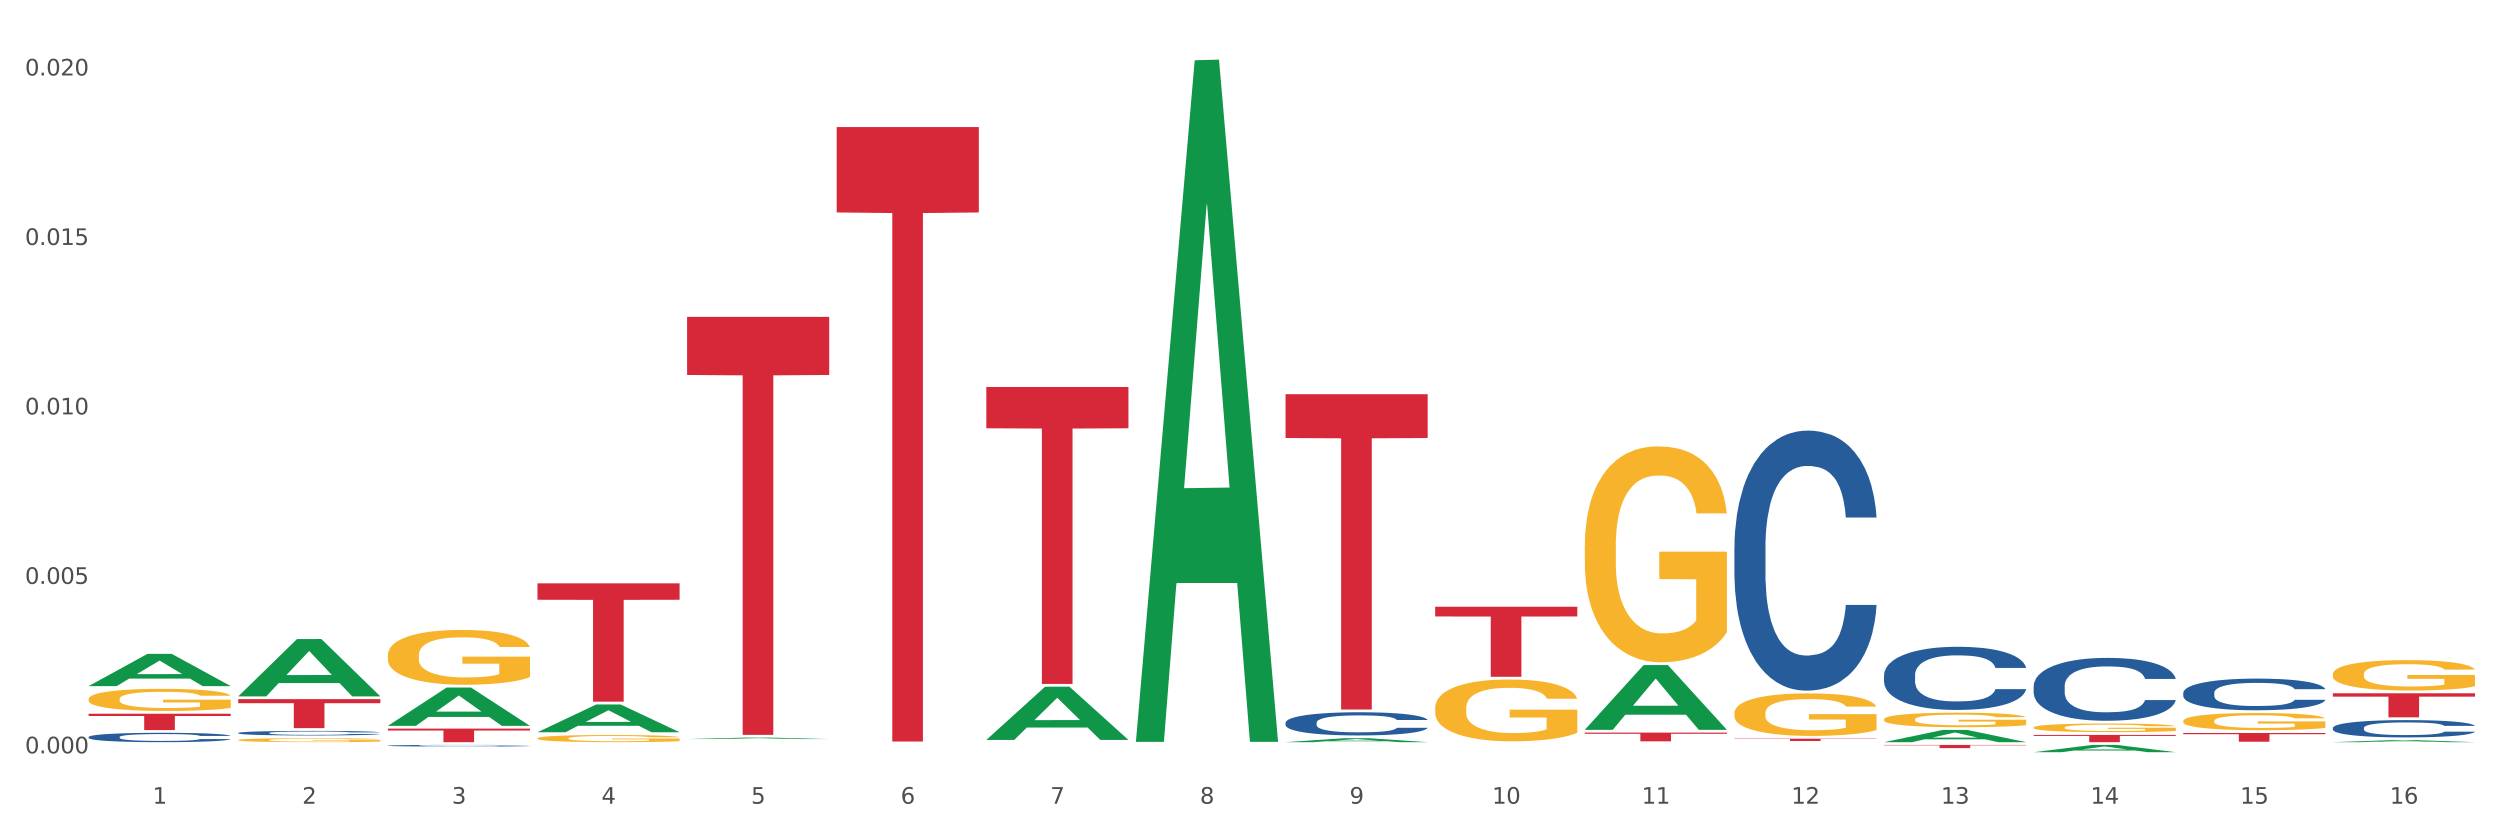 <?xml version="1.0" encoding="utf-8" standalone="no"?>
<!DOCTYPE svg PUBLIC "-//W3C//DTD SVG 1.1//EN"
  "http://www.w3.org/Graphics/SVG/1.1/DTD/svg11.dtd">
<svg xmlns:xlink="http://www.w3.org/1999/xlink" width="1080pt" height="360pt" viewBox="0 0 1080 360" xmlns="http://www.w3.org/2000/svg" version="1.1">
 <rect x="0" y="0" width="1080" height="360" fill="#333333" stroke="none"/>
 <defs>
  <style type="text/css">*{stroke-linejoin: round; stroke-linecap: butt}</style>
 </defs>
 <g id="figure_1">
  <g id="patch_1">
   <path d="M 0 360 
L 1080 360 
L 1080 0 
L 0 0 
z
" style="fill: #ffffff; stroke: #ffffff; stroke-linejoin: miter"/>
  </g>
  <g id="axes_1">
   <g id="matplotlib.axis_1">
    <g id="xtick_1">
     <g id="text_1">
      <!-- 1 -->
      <g style="fill: #4d4d4d" transform="translate(65.93 347.204) scale(0.096 -0.096)">
       <defs>
        <path id="DejaVuSans-31" d="M 794 531 
L 1825 531 
L 1825 4091 
L 703 3866 
L 703 4441 
L 1819 4666 
L 2450 4666 
L 2450 531 
L 3481 531 
L 3481 0 
L 794 0 
L 794 531 
z
" transform="scale(0.016)"/>
       </defs>
       <use xlink:href="#DejaVuSans-31"/>
      </g>
     </g>
    </g>
    <g id="xtick_2">
     <g id="text_2">
      <!-- 2 -->
      <g style="fill: #4d4d4d" transform="translate(130.565 347.204) scale(0.096 -0.096)">
       <defs>
        <path id="DejaVuSans-32" d="M 1228 531 
L 3431 531 
L 3431 0 
L 469 0 
L 469 531 
Q 828 903 1448 1529 
Q 2069 2156 2228 2338 
Q 2531 2678 2651 2914 
Q 2772 3150 2772 3378 
Q 2772 3750 2511 3984 
Q 2250 4219 1831 4219 
Q 1534 4219 1204 4116 
Q 875 4013 500 3803 
L 500 4441 
Q 881 4594 1212 4672 
Q 1544 4750 1819 4750 
Q 2544 4750 2975 4387 
Q 3406 4025 3406 3419 
Q 3406 3131 3298 2873 
Q 3191 2616 2906 2266 
Q 2828 2175 2409 1742 
Q 1991 1309 1228 531 
z
" transform="scale(0.016)"/>
       </defs>
       <use xlink:href="#DejaVuSans-32"/>
      </g>
     </g>
    </g>
    <g id="xtick_3">
     <g id="text_3">
      <!-- 3 -->
      <g style="fill: #4d4d4d" transform="translate(195.199 347.204) scale(0.096 -0.096)">
       <defs>
        <path id="DejaVuSans-33" d="M 2597 2516 
Q 3050 2419 3304 2112 
Q 3559 1806 3559 1356 
Q 3559 666 3084 287 
Q 2609 -91 1734 -91 
Q 1441 -91 1130 -33 
Q 819 25 488 141 
L 488 750 
Q 750 597 1062 519 
Q 1375 441 1716 441 
Q 2309 441 2620 675 
Q 2931 909 2931 1356 
Q 2931 1769 2642 2001 
Q 2353 2234 1838 2234 
L 1294 2234 
L 1294 2753 
L 1863 2753 
Q 2328 2753 2575 2939 
Q 2822 3125 2822 3475 
Q 2822 3834 2567 4026 
Q 2313 4219 1838 4219 
Q 1578 4219 1281 4162 
Q 984 4106 628 3988 
L 628 4550 
Q 988 4650 1302 4700 
Q 1616 4750 1894 4750 
Q 2613 4750 3031 4423 
Q 3450 4097 3450 3541 
Q 3450 3153 3228 2886 
Q 3006 2619 2597 2516 
z
" transform="scale(0.016)"/>
       </defs>
       <use xlink:href="#DejaVuSans-33"/>
      </g>
     </g>
    </g>
    <g id="xtick_4">
     <g id="text_4">
      <!-- 4 -->
      <g style="fill: #4d4d4d" transform="translate(259.833 347.204) scale(0.096 -0.096)">
       <defs>
        <path id="DejaVuSans-34" d="M 2419 4116 
L 825 1625 
L 2419 1625 
L 2419 4116 
z
M 2253 4666 
L 3047 4666 
L 3047 1625 
L 3713 1625 
L 3713 1100 
L 3047 1100 
L 3047 0 
L 2419 0 
L 2419 1100 
L 313 1100 
L 313 1709 
L 2253 4666 
z
" transform="scale(0.016)"/>
       </defs>
       <use xlink:href="#DejaVuSans-34"/>
      </g>
     </g>
    </g>
    <g id="xtick_5">
     <g id="text_5">
      <!-- 5 -->
      <g style="fill: #4d4d4d" transform="translate(324.467 347.204) scale(0.096 -0.096)">
       <defs>
        <path id="DejaVuSans-35" d="M 691 4666 
L 3169 4666 
L 3169 4134 
L 1269 4134 
L 1269 2991 
Q 1406 3038 1543 3061 
Q 1681 3084 1819 3084 
Q 2600 3084 3056 2656 
Q 3513 2228 3513 1497 
Q 3513 744 3044 326 
Q 2575 -91 1722 -91 
Q 1428 -91 1123 -41 
Q 819 9 494 109 
L 494 744 
Q 775 591 1075 516 
Q 1375 441 1709 441 
Q 2250 441 2565 725 
Q 2881 1009 2881 1497 
Q 2881 1984 2565 2268 
Q 2250 2553 1709 2553 
Q 1456 2553 1204 2497 
Q 953 2441 691 2322 
L 691 4666 
z
" transform="scale(0.016)"/>
       </defs>
       <use xlink:href="#DejaVuSans-35"/>
      </g>
     </g>
    </g>
    <g id="xtick_6">
     <g id="text_6">
      <!-- 6 -->
      <g style="fill: #4d4d4d" transform="translate(389.102 347.204) scale(0.096 -0.096)">
       <defs>
        <path id="DejaVuSans-36" d="M 2113 2584 
Q 1688 2584 1439 2293 
Q 1191 2003 1191 1497 
Q 1191 994 1439 701 
Q 1688 409 2113 409 
Q 2538 409 2786 701 
Q 3034 994 3034 1497 
Q 3034 2003 2786 2293 
Q 2538 2584 2113 2584 
z
M 3366 4563 
L 3366 3988 
Q 3128 4100 2886 4159 
Q 2644 4219 2406 4219 
Q 1781 4219 1451 3797 
Q 1122 3375 1075 2522 
Q 1259 2794 1537 2939 
Q 1816 3084 2150 3084 
Q 2853 3084 3261 2657 
Q 3669 2231 3669 1497 
Q 3669 778 3244 343 
Q 2819 -91 2113 -91 
Q 1303 -91 875 529 
Q 447 1150 447 2328 
Q 447 3434 972 4092 
Q 1497 4750 2381 4750 
Q 2619 4750 2861 4703 
Q 3103 4656 3366 4563 
z
" transform="scale(0.016)"/>
       </defs>
       <use xlink:href="#DejaVuSans-36"/>
      </g>
     </g>
    </g>
    <g id="xtick_7">
     <g id="text_7">
      <!-- 7 -->
      <g style="fill: #4d4d4d" transform="translate(453.736 347.204) scale(0.096 -0.096)">
       <defs>
        <path id="DejaVuSans-37" d="M 525 4666 
L 3525 4666 
L 3525 4397 
L 1831 0 
L 1172 0 
L 2766 4134 
L 525 4134 
L 525 4666 
z
" transform="scale(0.016)"/>
       </defs>
       <use xlink:href="#DejaVuSans-37"/>
      </g>
     </g>
    </g>
    <g id="xtick_8">
     <g id="text_8">
      <!-- 8 -->
      <g style="fill: #4d4d4d" transform="translate(518.37 347.204) scale(0.096 -0.096)">
       <defs>
        <path id="DejaVuSans-38" d="M 2034 2216 
Q 1584 2216 1326 1975 
Q 1069 1734 1069 1313 
Q 1069 891 1326 650 
Q 1584 409 2034 409 
Q 2484 409 2743 651 
Q 3003 894 3003 1313 
Q 3003 1734 2745 1975 
Q 2488 2216 2034 2216 
z
M 1403 2484 
Q 997 2584 770 2862 
Q 544 3141 544 3541 
Q 544 4100 942 4425 
Q 1341 4750 2034 4750 
Q 2731 4750 3128 4425 
Q 3525 4100 3525 3541 
Q 3525 3141 3298 2862 
Q 3072 2584 2669 2484 
Q 3125 2378 3379 2068 
Q 3634 1759 3634 1313 
Q 3634 634 3220 271 
Q 2806 -91 2034 -91 
Q 1263 -91 848 271 
Q 434 634 434 1313 
Q 434 1759 690 2068 
Q 947 2378 1403 2484 
z
M 1172 3481 
Q 1172 3119 1398 2916 
Q 1625 2713 2034 2713 
Q 2441 2713 2670 2916 
Q 2900 3119 2900 3481 
Q 2900 3844 2670 4047 
Q 2441 4250 2034 4250 
Q 1625 4250 1398 4047 
Q 1172 3844 1172 3481 
z
" transform="scale(0.016)"/>
       </defs>
       <use xlink:href="#DejaVuSans-38"/>
      </g>
     </g>
    </g>
    <g id="xtick_9">
     <g id="text_9">
      <!-- 9 -->
      <g style="fill: #4d4d4d" transform="translate(583.005 347.204) scale(0.096 -0.096)">
       <defs>
        <path id="DejaVuSans-39" d="M 703 97 
L 703 672 
Q 941 559 1184 500 
Q 1428 441 1663 441 
Q 2288 441 2617 861 
Q 2947 1281 2994 2138 
Q 2813 1869 2534 1725 
Q 2256 1581 1919 1581 
Q 1219 1581 811 2004 
Q 403 2428 403 3163 
Q 403 3881 828 4315 
Q 1253 4750 1959 4750 
Q 2769 4750 3195 4129 
Q 3622 3509 3622 2328 
Q 3622 1225 3098 567 
Q 2575 -91 1691 -91 
Q 1453 -91 1209 -44 
Q 966 3 703 97 
z
M 1959 2075 
Q 2384 2075 2632 2365 
Q 2881 2656 2881 3163 
Q 2881 3666 2632 3958 
Q 2384 4250 1959 4250 
Q 1534 4250 1286 3958 
Q 1038 3666 1038 3163 
Q 1038 2656 1286 2365 
Q 1534 2075 1959 2075 
z
" transform="scale(0.016)"/>
       </defs>
       <use xlink:href="#DejaVuSans-39"/>
      </g>
     </g>
    </g>
    <g id="xtick_10">
     <g id="text_10">
      <!-- 10 -->
      <g style="fill: #4d4d4d" transform="translate(644.585 347.204) scale(0.096 -0.096)">
       <defs>
        <path id="DejaVuSans-30" d="M 2034 4250 
Q 1547 4250 1301 3770 
Q 1056 3291 1056 2328 
Q 1056 1369 1301 889 
Q 1547 409 2034 409 
Q 2525 409 2770 889 
Q 3016 1369 3016 2328 
Q 3016 3291 2770 3770 
Q 2525 4250 2034 4250 
z
M 2034 4750 
Q 2819 4750 3233 4129 
Q 3647 3509 3647 2328 
Q 3647 1150 3233 529 
Q 2819 -91 2034 -91 
Q 1250 -91 836 529 
Q 422 1150 422 2328 
Q 422 3509 836 4129 
Q 1250 4750 2034 4750 
z
" transform="scale(0.016)"/>
       </defs>
       <use xlink:href="#DejaVuSans-31"/>
       <use xlink:href="#DejaVuSans-30" transform="translate(63.623 0)"/>
      </g>
     </g>
    </g>
    <g id="xtick_11">
     <g id="text_11">
      <!-- 11 -->
      <g style="fill: #4d4d4d" transform="translate(709.219 347.204) scale(0.096 -0.096)">
       <use xlink:href="#DejaVuSans-31"/>
       <use xlink:href="#DejaVuSans-31" transform="translate(63.623 0)"/>
      </g>
     </g>
    </g>
    <g id="xtick_12">
     <g id="text_12">
      <!-- 12 -->
      <g style="fill: #4d4d4d" transform="translate(773.854 347.204) scale(0.096 -0.096)">
       <use xlink:href="#DejaVuSans-31"/>
       <use xlink:href="#DejaVuSans-32" transform="translate(63.623 0)"/>
      </g>
     </g>
    </g>
    <g id="xtick_13">
     <g id="text_13">
      <!-- 13 -->
      <g style="fill: #4d4d4d" transform="translate(838.488 347.204) scale(0.096 -0.096)">
       <use xlink:href="#DejaVuSans-31"/>
       <use xlink:href="#DejaVuSans-33" transform="translate(63.623 0)"/>
      </g>
     </g>
    </g>
    <g id="xtick_14">
     <g id="text_14">
      <!-- 14 -->
      <g style="fill: #4d4d4d" transform="translate(903.122 347.204) scale(0.096 -0.096)">
       <use xlink:href="#DejaVuSans-31"/>
       <use xlink:href="#DejaVuSans-34" transform="translate(63.623 0)"/>
      </g>
     </g>
    </g>
    <g id="xtick_15">
     <g id="text_15">
      <!-- 15 -->
      <g style="fill: #4d4d4d" transform="translate(967.756 347.204) scale(0.096 -0.096)">
       <use xlink:href="#DejaVuSans-31"/>
       <use xlink:href="#DejaVuSans-35" transform="translate(63.623 0)"/>
      </g>
     </g>
    </g>
    <g id="xtick_16">
     <g id="text_16">
      <!-- 16 -->
      <g style="fill: #4d4d4d" transform="translate(1032.391 347.204) scale(0.096 -0.096)">
       <use xlink:href="#DejaVuSans-31"/>
       <use xlink:href="#DejaVuSans-36" transform="translate(63.623 0)"/>
      </g>
     </g>
    </g>
    <g id="xtick_17"/>
    <g id="xtick_18"/>
    <g id="xtick_19"/>
    <g id="xtick_20"/>
    <g id="xtick_21"/>
    <g id="xtick_22"/>
    <g id="xtick_23"/>
    <g id="xtick_24"/>
    <g id="xtick_25"/>
    <g id="xtick_26"/>
    <g id="xtick_27"/>
    <g id="xtick_28"/>
    <g id="xtick_29"/>
    <g id="xtick_30"/>
    <g id="xtick_31"/>
   </g>
   <g id="matplotlib.axis_2">
    <g id="ytick_1">
     <g id="text_17">
      <!-- 0.000 -->
      <g style="fill: #4d4d4d" transform="translate(10.8 325.447) scale(0.096 -0.096)">
       <defs>
        <path id="DejaVuSans-2e" d="M 684 794 
L 1344 794 
L 1344 0 
L 684 0 
L 684 794 
z
" transform="scale(0.016)"/>
       </defs>
       <use xlink:href="#DejaVuSans-30"/>
       <use xlink:href="#DejaVuSans-2e" transform="translate(63.623 0)"/>
       <use xlink:href="#DejaVuSans-30" transform="translate(95.41 0)"/>
       <use xlink:href="#DejaVuSans-30" transform="translate(159.033 0)"/>
       <use xlink:href="#DejaVuSans-30" transform="translate(222.656 0)"/>
      </g>
     </g>
    </g>
    <g id="ytick_2">
     <g id="text_18">
      <!-- 0.005 -->
      <g style="fill: #4d4d4d" transform="translate(10.8 252.239) scale(0.096 -0.096)">
       <use xlink:href="#DejaVuSans-30"/>
       <use xlink:href="#DejaVuSans-2e" transform="translate(63.623 0)"/>
       <use xlink:href="#DejaVuSans-30" transform="translate(95.41 0)"/>
       <use xlink:href="#DejaVuSans-30" transform="translate(159.033 0)"/>
       <use xlink:href="#DejaVuSans-35" transform="translate(222.656 0)"/>
      </g>
     </g>
    </g>
    <g id="ytick_3">
     <g id="text_19">
      <!-- 0.010 -->
      <g style="fill: #4d4d4d" transform="translate(10.8 179.03) scale(0.096 -0.096)">
       <use xlink:href="#DejaVuSans-30"/>
       <use xlink:href="#DejaVuSans-2e" transform="translate(63.623 0)"/>
       <use xlink:href="#DejaVuSans-30" transform="translate(95.41 0)"/>
       <use xlink:href="#DejaVuSans-31" transform="translate(159.033 0)"/>
       <use xlink:href="#DejaVuSans-30" transform="translate(222.656 0)"/>
      </g>
     </g>
    </g>
    <g id="ytick_4">
     <g id="text_20">
      <!-- 0.015 -->
      <g style="fill: #4d4d4d" transform="translate(10.8 105.822) scale(0.096 -0.096)">
       <use xlink:href="#DejaVuSans-30"/>
       <use xlink:href="#DejaVuSans-2e" transform="translate(63.623 0)"/>
       <use xlink:href="#DejaVuSans-30" transform="translate(95.41 0)"/>
       <use xlink:href="#DejaVuSans-31" transform="translate(159.033 0)"/>
       <use xlink:href="#DejaVuSans-35" transform="translate(222.656 0)"/>
      </g>
     </g>
    </g>
    <g id="ytick_5">
     <g id="text_21">
      <!-- 0.020 -->
      <g style="fill: #4d4d4d" transform="translate(10.8 32.613) scale(0.096 -0.096)">
       <use xlink:href="#DejaVuSans-30"/>
       <use xlink:href="#DejaVuSans-2e" transform="translate(63.623 0)"/>
       <use xlink:href="#DejaVuSans-30" transform="translate(95.41 0)"/>
       <use xlink:href="#DejaVuSans-32" transform="translate(159.033 0)"/>
       <use xlink:href="#DejaVuSans-30" transform="translate(222.656 0)"/>
      </g>
     </g>
    </g>
    <g id="ytick_6"/>
    <g id="ytick_7"/>
    <g id="ytick_8"/>
    <g id="ytick_9"/>
   </g>
   <g id="PolyCollection_1">
    <path d="M 38.283 296.374 
L 38.346 296.361 
L 63.667 282.48 
L 74.175 282.467 
L 99.686 296.401 
L 87.532 296.401 
L 82.024 293.156 
L 55.881 293.156 
L 55.691 293.208 
L 50.374 296.401 
L 38.283 296.401 
L 38.283 296.374 
L 59.173 291.22 
L 78.733 291.207 
L 69.048 285.437 
L 68.921 285.411 
L 68.794 285.45 
L 59.109 291.207 
L 59.173 291.22 
L 38.283 296.374 
z
" clip-path="url(#pa5324c0348)" style="fill: #109648"/>
    <path d="M 102.917 316.634 
L 102.99 316.632 
L 102.99 316.581 
L 103.208 316.513 
L 104.006 316.387 
L 105.022 316.291 
L 106.764 316.18 
L 107.708 316.133 
L 108.941 316.081 
L 111.482 315.996 
L 114.385 315.924 
L 116.417 315.885 
L 117.941 315.859 
L 121.353 315.814 
L 123.312 315.794 
L 125.344 315.778 
L 127.086 315.767 
L 129.99 315.755 
L 132.312 315.749 
L 134.998 315.748 
L 137.248 315.749 
L 140.223 315.757 
L 144.578 315.778 
L 146.247 315.791 
L 148.497 315.812 
L 150.82 315.841 
L 152.707 315.87 
L 154.884 315.912 
L 157.134 315.966 
L 159.312 316.034 
L 160.836 316.097 
L 162.07 316.164 
L 163.159 316.245 
L 163.957 316.333 
L 164.32 316.407 
L 151.038 316.407 
L 150.675 316.34 
L 149.949 316.268 
L 149.223 316.219 
L 148.425 316.18 
L 147.191 316.135 
L 146.102 316.106 
L 144.288 316.072 
L 142.618 316.05 
L 141.239 316.038 
L 139.57 316.027 
L 136.014 316.016 
L 133.473 316.016 
L 131.877 316.02 
L 129.917 316.029 
L 128.248 316.041 
L 126.288 316.063 
L 124.764 316.086 
L 123.24 316.117 
L 122.369 316.138 
L 121.062 316.178 
L 120.191 316.21 
L 119.03 316.266 
L 118.377 316.306 
L 117.216 316.408 
L 116.707 316.484 
L 116.49 316.536 
L 116.345 316.594 
L 116.345 316.875 
L 116.78 317.001 
L 117.143 317.055 
L 117.724 317.116 
L 118.812 317.195 
L 120.409 317.273 
L 122.078 317.329 
L 123.457 317.363 
L 124.764 317.388 
L 126.07 317.408 
L 127.667 317.426 
L 128.973 317.437 
L 130.933 317.447 
L 133.256 317.453 
L 135.07 317.453 
L 138.772 317.444 
L 140.441 317.435 
L 142.038 317.422 
L 143.78 317.402 
L 145.159 317.381 
L 145.957 317.365 
L 147.264 317.33 
L 148.28 317.294 
L 149.151 317.253 
L 149.731 317.217 
L 150.385 317.163 
L 150.893 317.102 
L 151.038 317.069 
L 164.32 317.069 
L 164.03 317.134 
L 163.521 317.197 
L 162.505 317.282 
L 161.707 317.33 
L 160.473 317.39 
L 159.167 317.44 
L 157.352 317.496 
L 155.683 317.537 
L 153.941 317.573 
L 152.054 317.606 
L 148.643 317.651 
L 147.409 317.663 
L 144.796 317.685 
L 142.764 317.698 
L 139.788 317.71 
L 136.74 317.717 
L 133.546 317.719 
L 130.715 317.716 
L 127.594 317.705 
L 125.635 317.694 
L 123.457 317.678 
L 120.917 317.653 
L 118.522 317.622 
L 116.272 317.586 
L 114.167 317.545 
L 112.208 317.498 
L 109.667 317.42 
L 107.78 317.345 
L 106.401 317.275 
L 105.458 317.215 
L 104.514 317.139 
L 104.006 317.087 
L 103.208 316.961 
L 102.917 316.844 
L 102.917 316.634 
z
" clip-path="url(#pa5324c0348)" style="fill: #255c99"/>
    <path d="M 813.895 321.8 
L 875.297 321.8 
L 875.297 321.994 
L 851.143 321.995 
L 851.143 323.194 
L 837.903 323.194 
L 837.903 321.995 
L 813.895 321.994 
L 813.895 321.801 
L 813.895 321.8 
z
" clip-path="url(#pa5324c0348)" style="fill: #d62839"/>
    <path d="M 749.26 319.103 
L 810.663 319.103 
L 810.663 319.245 
L 786.509 319.246 
L 786.509 320.122 
L 773.268 320.122 
L 773.268 319.246 
L 749.26 319.245 
L 749.26 319.104 
L 749.26 319.103 
z
" clip-path="url(#pa5324c0348)" style="fill: #d62839"/>
    <path d="M 684.626 316.477 
L 746.029 316.477 
L 746.029 317 
L 721.875 317.004 
L 721.875 320.243 
L 708.634 320.243 
L 708.634 317.004 
L 684.626 317 
L 684.626 316.48 
L 684.626 316.477 
z
" clip-path="url(#pa5324c0348)" style="fill: #d62839"/>
    <path d="M 619.992 262.115 
L 681.394 262.115 
L 681.394 266.319 
L 657.241 266.347 
L 657.241 292.367 
L 644 292.367 
L 644 266.347 
L 619.992 266.319 
L 619.992 262.143 
L 619.992 262.115 
z
" clip-path="url(#pa5324c0348)" style="fill: #d62839"/>
    <path d="M 555.357 170.295 
L 616.76 170.295 
L 616.76 189.225 
L 592.606 189.353 
L 592.606 306.514 
L 579.365 306.514 
L 579.365 189.353 
L 555.357 189.225 
L 555.357 170.423 
L 555.357 170.295 
z
" clip-path="url(#pa5324c0348)" style="fill: #d62839"/>
    <path d="M 426.089 167.192 
L 487.491 167.192 
L 487.491 185.016 
L 463.338 185.137 
L 463.338 295.451 
L 450.097 295.451 
L 450.097 185.137 
L 426.089 185.016 
L 426.089 167.313 
L 426.089 167.192 
z
" clip-path="url(#pa5324c0348)" style="fill: #d62839"/>
    <path d="M 361.454 54.891 
L 422.857 54.891 
L 422.857 91.782 
L 398.703 92.031 
L 398.703 320.355 
L 385.463 320.355 
L 385.463 92.031 
L 361.454 91.782 
L 361.454 55.141 
L 361.454 54.891 
z
" clip-path="url(#pa5324c0348)" style="fill: #d62839"/>
    <path d="M 296.82 136.891 
L 358.223 136.891 
L 358.223 161.983 
L 334.069 162.153 
L 334.069 317.45 
L 320.828 317.45 
L 320.828 162.153 
L 296.82 161.983 
L 296.82 137.061 
L 296.82 136.891 
z
" clip-path="url(#pa5324c0348)" style="fill: #d62839"/>
    <path d="M 232.186 251.987 
L 293.588 251.987 
L 293.588 259.095 
L 269.435 259.143 
L 269.435 303.133 
L 256.194 303.133 
L 256.194 259.143 
L 232.186 259.095 
L 232.186 252.035 
L 232.186 251.987 
z
" clip-path="url(#pa5324c0348)" style="fill: #d62839"/>
    <path d="M 167.552 314.77 
L 228.954 314.77 
L 228.954 315.583 
L 204.801 315.588 
L 204.801 320.616 
L 191.56 320.616 
L 191.56 315.588 
L 167.552 315.583 
L 167.552 314.776 
L 167.552 314.77 
z
" clip-path="url(#pa5324c0348)" style="fill: #d62839"/>
    <path d="M 102.917 302.028 
L 164.32 302.028 
L 164.32 303.77 
L 140.166 303.782 
L 140.166 314.564 
L 126.925 314.564 
L 126.925 303.782 
L 102.917 303.77 
L 102.917 302.04 
L 102.917 302.028 
z
" clip-path="url(#pa5324c0348)" style="fill: #d62839"/>
    <path d="M 38.283 308.323 
L 99.686 308.323 
L 99.686 309.304 
L 75.532 309.311 
L 75.532 315.387 
L 62.291 315.387 
L 62.291 309.311 
L 38.283 309.304 
L 38.283 308.329 
L 38.283 308.323 
z
" clip-path="url(#pa5324c0348)" style="fill: #d62839"/>
    <path d="M 1007.797 291.252 
L 1007.87 291.24 
L 1007.87 290.808 
L 1008.015 290.436 
L 1008.74 289.537 
L 1009.827 288.793 
L 1010.625 288.397 
L 1011.422 288.073 
L 1012.365 287.749 
L 1013.524 287.413 
L 1015.627 286.921 
L 1016.932 286.669 
L 1018.527 286.405 
L 1021.426 286.021 
L 1023.529 285.805 
L 1025.703 285.625 
L 1029.256 285.409 
L 1031.576 285.313 
L 1034.04 285.241 
L 1037.013 285.194 
L 1039.26 285.182 
L 1044.19 285.217 
L 1048.394 285.325 
L 1050.424 285.409 
L 1053.034 285.553 
L 1054.411 285.649 
L 1056.659 285.841 
L 1058.978 286.093 
L 1060.573 286.309 
L 1062.966 286.717 
L 1064.778 287.125 
L 1066.445 287.629 
L 1067.315 287.977 
L 1067.968 288.301 
L 1068.548 288.673 
L 1069.128 289.261 
L 1056.079 289.261 
L 1055.571 288.841 
L 1054.774 288.445 
L 1053.614 288.061 
L 1052.599 287.821 
L 1050.859 287.521 
L 1049.264 287.329 
L 1047.597 287.185 
L 1045.567 287.065 
L 1043.972 287.005 
L 1041.725 286.957 
L 1037.303 286.969 
L 1034.33 287.065 
L 1032.3 287.185 
L 1030.996 287.293 
L 1029.836 287.413 
L 1028.531 287.581 
L 1027.008 287.833 
L 1025.921 288.061 
L 1024.834 288.349 
L 1023.964 288.637 
L 1023.166 288.973 
L 1022.514 289.333 
L 1022.006 289.704 
L 1021.571 290.16 
L 1021.209 290.916 
L 1021.209 292.56 
L 1021.354 292.932 
L 1021.716 293.424 
L 1022.151 293.796 
L 1022.876 294.239 
L 1023.529 294.539 
L 1024.761 294.971 
L 1026.138 295.331 
L 1027.226 295.559 
L 1028.313 295.751 
L 1030.198 296.015 
L 1032.3 296.231 
L 1034.113 296.363 
L 1036.578 296.483 
L 1038.245 296.531 
L 1039.695 296.555 
L 1043.247 296.555 
L 1045.784 296.519 
L 1048.612 296.435 
L 1050.786 296.327 
L 1052.599 296.195 
L 1054.629 295.979 
L 1055.934 295.775 
L 1055.934 293.268 
L 1039.985 293.256 
L 1039.985 291.588 
L 1069.2 291.588 
L 1069.2 296.483 
L 1067.968 296.735 
L 1066.59 296.963 
L 1065.14 297.167 
L 1062.966 297.419 
L 1060.356 297.659 
L 1058.036 297.827 
L 1055.571 297.971 
L 1052.671 298.103 
L 1048.902 298.223 
L 1046.582 298.271 
L 1043.682 298.307 
L 1040.275 298.319 
L 1037.303 298.295 
L 1034.403 298.235 
L 1031.358 298.127 
L 1028.386 297.971 
L 1026.138 297.815 
L 1023.891 297.623 
L 1021.499 297.371 
L 1019.614 297.131 
L 1018.164 296.915 
L 1016.569 296.639 
L 1014.829 296.279 
L 1013.524 295.955 
L 1012.365 295.619 
L 1011.132 295.187 
L 1010.262 294.815 
L 1009.392 294.347 
L 1008.885 294 
L 1008.305 293.46 
L 1007.87 292.704 
L 1007.797 291.252 
z
" clip-path="url(#pa5324c0348)" style="fill: #f7b32b"/>
    <path d="M 943.163 311.459 
L 943.236 311.452 
L 943.236 311.207 
L 943.381 310.997 
L 944.106 310.487 
L 945.193 310.066 
L 945.99 309.842 
L 946.788 309.659 
L 947.73 309.475 
L 948.89 309.285 
L 950.992 309.007 
L 952.297 308.864 
L 953.892 308.714 
L 956.792 308.497 
L 958.894 308.375 
L 961.069 308.273 
L 964.621 308.151 
L 966.941 308.096 
L 969.406 308.056 
L 972.378 308.028 
L 974.626 308.022 
L 979.555 308.042 
L 983.76 308.103 
L 985.79 308.151 
L 988.4 308.232 
L 989.777 308.287 
L 992.024 308.395 
L 994.344 308.538 
L 995.939 308.66 
L 998.331 308.891 
L 1000.144 309.122 
L 1001.811 309.407 
L 1002.681 309.604 
L 1003.333 309.788 
L 1003.913 309.998 
L 1004.493 310.331 
L 991.444 310.331 
L 990.937 310.093 
L 990.139 309.869 
L 988.979 309.652 
L 987.965 309.516 
L 986.225 309.346 
L 984.63 309.238 
L 982.962 309.156 
L 980.933 309.088 
L 979.338 309.054 
L 977.09 309.027 
L 972.668 309.034 
L 969.696 309.088 
L 967.666 309.156 
L 966.361 309.217 
L 965.201 309.285 
L 963.896 309.38 
L 962.374 309.523 
L 961.287 309.652 
L 960.199 309.815 
L 959.329 309.978 
L 958.532 310.168 
L 957.879 310.372 
L 957.372 310.583 
L 956.937 310.841 
L 956.575 311.269 
L 956.575 312.199 
L 956.72 312.41 
L 957.082 312.688 
L 957.517 312.899 
L 958.242 313.15 
L 958.894 313.32 
L 960.127 313.565 
L 961.504 313.768 
L 962.592 313.897 
L 963.679 314.006 
L 965.564 314.156 
L 967.666 314.278 
L 969.479 314.353 
L 971.943 314.421 
L 973.611 314.448 
L 975.061 314.461 
L 978.613 314.461 
L 981.15 314.441 
L 983.977 314.393 
L 986.152 314.332 
L 987.965 314.257 
L 989.994 314.135 
L 991.299 314.02 
L 991.299 312.6 
L 975.351 312.593 
L 975.351 311.649 
L 1004.566 311.649 
L 1004.566 314.421 
L 1003.333 314.563 
L 1001.956 314.692 
L 1000.506 314.808 
L 998.331 314.95 
L 995.721 315.086 
L 993.402 315.181 
L 990.937 315.263 
L 988.037 315.338 
L 984.267 315.405 
L 981.948 315.433 
L 979.048 315.453 
L 975.641 315.46 
L 972.668 315.446 
L 969.768 315.412 
L 966.724 315.351 
L 963.751 315.263 
L 961.504 315.175 
L 959.257 315.066 
L 956.865 314.923 
L 954.98 314.787 
L 953.53 314.665 
L 951.935 314.509 
L 950.195 314.305 
L 948.89 314.122 
L 947.73 313.931 
L 946.498 313.687 
L 945.628 313.476 
L 944.758 313.211 
L 944.251 313.014 
L 943.671 312.709 
L 943.236 312.281 
L 943.163 311.459 
z
" clip-path="url(#pa5324c0348)" style="fill: #f7b32b"/>
    <path d="M 878.529 314.287 
L 878.601 314.283 
L 878.601 314.16 
L 878.746 314.055 
L 879.471 313.799 
L 880.559 313.587 
L 881.356 313.474 
L 882.154 313.382 
L 883.096 313.29 
L 884.256 313.194 
L 886.358 313.055 
L 887.663 312.983 
L 889.258 312.908 
L 892.158 312.799 
L 894.26 312.737 
L 896.435 312.686 
L 899.987 312.624 
L 902.307 312.597 
L 904.772 312.577 
L 907.744 312.563 
L 909.991 312.56 
L 914.921 312.57 
L 919.126 312.601 
L 921.155 312.624 
L 923.765 312.665 
L 925.143 312.693 
L 927.39 312.747 
L 929.71 312.819 
L 931.305 312.88 
L 933.697 312.997 
L 935.509 313.113 
L 937.177 313.256 
L 938.047 313.355 
L 938.699 313.447 
L 939.279 313.553 
L 939.859 313.72 
L 926.81 313.72 
L 926.303 313.601 
L 925.505 313.488 
L 924.345 313.379 
L 923.33 313.311 
L 921.59 313.225 
L 919.996 313.171 
L 918.328 313.13 
L 916.298 313.096 
L 914.703 313.078 
L 912.456 313.065 
L 908.034 313.068 
L 905.062 313.096 
L 903.032 313.13 
L 901.727 313.16 
L 900.567 313.194 
L 899.262 313.242 
L 897.74 313.314 
L 896.652 313.379 
L 895.565 313.461 
L 894.695 313.543 
L 893.898 313.638 
L 893.245 313.741 
L 892.738 313.846 
L 892.303 313.976 
L 891.94 314.191 
L 891.94 314.659 
L 892.085 314.765 
L 892.448 314.904 
L 892.883 315.01 
L 893.608 315.137 
L 894.26 315.222 
L 895.492 315.345 
L 896.87 315.447 
L 897.957 315.512 
L 899.045 315.567 
L 900.93 315.642 
L 903.032 315.703 
L 904.844 315.741 
L 907.309 315.775 
L 908.976 315.789 
L 910.426 315.795 
L 913.978 315.795 
L 916.516 315.785 
L 919.343 315.761 
L 921.518 315.73 
L 923.33 315.693 
L 925.36 315.632 
L 926.665 315.573 
L 926.665 314.86 
L 910.716 314.857 
L 910.716 314.382 
L 939.931 314.382 
L 939.931 315.775 
L 938.699 315.847 
L 937.322 315.911 
L 935.872 315.969 
L 933.697 316.041 
L 931.087 316.109 
L 928.767 316.157 
L 926.303 316.198 
L 923.403 316.236 
L 919.633 316.27 
L 917.313 316.283 
L 914.413 316.294 
L 911.006 316.297 
L 908.034 316.29 
L 905.134 316.273 
L 902.089 316.242 
L 899.117 316.198 
L 896.87 316.154 
L 894.623 316.099 
L 892.23 316.027 
L 890.345 315.959 
L 888.895 315.898 
L 887.301 315.819 
L 885.561 315.717 
L 884.256 315.625 
L 883.096 315.529 
L 881.864 315.406 
L 880.994 315.3 
L 880.124 315.167 
L 879.616 315.068 
L 879.036 314.915 
L 878.601 314.7 
L 878.529 314.287 
z
" clip-path="url(#pa5324c0348)" style="fill: #f7b32b"/>
    <path d="M 813.895 310.779 
L 813.967 310.773 
L 813.967 310.567 
L 814.112 310.39 
L 814.837 309.961 
L 815.924 309.606 
L 816.722 309.417 
L 817.519 309.263 
L 818.462 309.108 
L 819.622 308.948 
L 821.724 308.713 
L 823.029 308.593 
L 824.624 308.467 
L 827.523 308.284 
L 829.626 308.181 
L 831.801 308.096 
L 835.353 307.993 
L 837.673 307.947 
L 840.137 307.913 
L 843.11 307.89 
L 845.357 307.884 
L 850.287 307.901 
L 854.491 307.953 
L 856.521 307.993 
L 859.131 308.061 
L 860.508 308.107 
L 862.756 308.199 
L 865.075 308.319 
L 866.67 308.422 
L 869.063 308.616 
L 870.875 308.811 
L 872.542 309.051 
L 873.412 309.217 
L 874.065 309.371 
L 874.645 309.549 
L 875.225 309.829 
L 862.176 309.829 
L 861.668 309.629 
L 860.871 309.44 
L 859.711 309.257 
L 858.696 309.142 
L 856.956 308.999 
L 855.361 308.908 
L 853.694 308.839 
L 851.664 308.782 
L 850.069 308.753 
L 847.822 308.731 
L 843.4 308.736 
L 840.427 308.782 
L 838.398 308.839 
L 837.093 308.891 
L 835.933 308.948 
L 834.628 309.028 
L 833.105 309.148 
L 832.018 309.257 
L 830.931 309.394 
L 830.061 309.531 
L 829.263 309.692 
L 828.611 309.863 
L 828.103 310.041 
L 827.668 310.258 
L 827.306 310.618 
L 827.306 311.402 
L 827.451 311.58 
L 827.813 311.814 
L 828.248 311.991 
L 828.973 312.203 
L 829.626 312.346 
L 830.858 312.552 
L 832.236 312.724 
L 833.323 312.832 
L 834.41 312.924 
L 836.295 313.05 
L 838.398 313.153 
L 840.21 313.216 
L 842.675 313.273 
L 844.342 313.296 
L 845.792 313.307 
L 849.344 313.307 
L 851.881 313.29 
L 854.709 313.25 
L 856.884 313.198 
L 858.696 313.136 
L 860.726 313.033 
L 862.031 312.935 
L 862.031 311.74 
L 846.082 311.734 
L 846.082 310.939 
L 875.297 310.939 
L 875.297 313.273 
L 874.065 313.393 
L 872.687 313.502 
L 871.237 313.599 
L 869.063 313.719 
L 866.453 313.833 
L 864.133 313.914 
L 861.668 313.982 
L 858.768 314.045 
L 854.999 314.102 
L 852.679 314.125 
L 849.779 314.142 
L 846.372 314.148 
L 843.4 314.137 
L 840.5 314.108 
L 837.455 314.057 
L 834.483 313.982 
L 832.236 313.908 
L 829.988 313.816 
L 827.596 313.696 
L 825.711 313.582 
L 824.261 313.479 
L 822.666 313.347 
L 820.926 313.176 
L 819.622 313.021 
L 818.462 312.861 
L 817.229 312.655 
L 816.359 312.478 
L 815.489 312.255 
L 814.982 312.089 
L 814.402 311.831 
L 813.967 311.471 
L 813.895 310.779 
z
" clip-path="url(#pa5324c0348)" style="fill: #f7b32b"/>
    <path d="M 167.552 322.117 
L 167.624 322.116 
L 167.624 322.098 
L 167.842 322.074 
L 168.64 322.029 
L 169.656 321.994 
L 171.398 321.955 
L 172.342 321.938 
L 173.576 321.919 
L 176.116 321.889 
L 179.019 321.863 
L 181.051 321.849 
L 182.576 321.84 
L 185.987 321.824 
L 187.947 321.817 
L 189.979 321.811 
L 191.721 321.807 
L 194.624 321.803 
L 196.946 321.801 
L 199.632 321.8 
L 201.882 321.801 
L 204.858 321.803 
L 209.212 321.811 
L 210.882 321.816 
L 213.132 321.823 
L 215.454 321.834 
L 217.341 321.844 
L 219.519 321.859 
L 221.769 321.878 
L 223.946 321.902 
L 225.47 321.925 
L 226.704 321.949 
L 227.793 321.978 
L 228.591 322.009 
L 228.954 322.036 
L 215.672 322.036 
L 215.309 322.012 
L 214.583 321.986 
L 213.858 321.969 
L 213.059 321.955 
L 211.825 321.938 
L 210.737 321.928 
L 208.922 321.916 
L 207.253 321.908 
L 205.874 321.904 
L 204.204 321.9 
L 200.648 321.896 
L 198.108 321.896 
L 196.511 321.897 
L 194.551 321.9 
L 192.882 321.905 
L 190.922 321.913 
L 189.398 321.921 
L 187.874 321.932 
L 187.003 321.94 
L 185.697 321.954 
L 184.826 321.965 
L 183.664 321.985 
L 183.011 322 
L 181.85 322.036 
L 181.342 322.063 
L 181.124 322.082 
L 180.979 322.103 
L 180.979 322.203 
L 181.414 322.248 
L 181.777 322.267 
L 182.358 322.289 
L 183.447 322.317 
L 185.043 322.345 
L 186.713 322.365 
L 188.092 322.377 
L 189.398 322.386 
L 190.705 322.393 
L 192.301 322.4 
L 193.608 322.404 
L 195.567 322.408 
L 197.89 322.41 
L 199.704 322.41 
L 203.406 322.406 
L 205.075 322.403 
L 206.672 322.399 
L 208.414 322.391 
L 209.793 322.384 
L 210.591 322.378 
L 211.898 322.366 
L 212.914 322.353 
L 213.785 322.338 
L 214.366 322.325 
L 215.019 322.306 
L 215.527 322.284 
L 215.672 322.272 
L 228.954 322.272 
L 228.664 322.296 
L 228.156 322.318 
L 227.14 322.348 
L 226.341 322.366 
L 225.107 322.387 
L 223.801 322.405 
L 221.987 322.425 
L 220.317 322.44 
L 218.575 322.453 
L 216.688 322.464 
L 213.277 322.48 
L 212.043 322.485 
L 209.43 322.493 
L 207.398 322.497 
L 204.422 322.502 
L 201.374 322.504 
L 198.18 322.505 
L 195.35 322.503 
L 192.229 322.5 
L 190.269 322.496 
L 188.092 322.49 
L 185.551 322.481 
L 183.156 322.47 
L 180.906 322.457 
L 178.801 322.442 
L 176.842 322.426 
L 174.302 322.398 
L 172.414 322.371 
L 171.035 322.346 
L 170.092 322.325 
L 169.148 322.298 
L 168.64 322.279 
L 167.842 322.234 
L 167.552 322.192 
L 167.552 322.117 
z
" clip-path="url(#pa5324c0348)" style="fill: #255c99"/>
    <path d="M 555.357 312.197 
L 555.43 312.188 
L 555.43 311.932 
L 555.648 311.585 
L 556.446 310.944 
L 557.462 310.46 
L 559.204 309.893 
L 560.148 309.655 
L 561.381 309.39 
L 563.922 308.96 
L 566.825 308.594 
L 568.857 308.393 
L 570.381 308.265 
L 573.793 308.036 
L 575.752 307.936 
L 577.785 307.853 
L 579.526 307.799 
L 582.43 307.735 
L 584.752 307.707 
L 587.438 307.698 
L 589.688 307.707 
L 592.663 307.744 
L 597.018 307.853 
L 598.688 307.917 
L 600.938 308.027 
L 603.26 308.174 
L 605.147 308.32 
L 607.325 308.53 
L 609.575 308.805 
L 611.752 309.152 
L 613.276 309.472 
L 614.51 309.811 
L 615.599 310.222 
L 616.397 310.67 
L 616.76 311.045 
L 603.478 311.045 
L 603.115 310.707 
L 602.389 310.341 
L 601.663 310.094 
L 600.865 309.893 
L 599.631 309.664 
L 598.542 309.518 
L 596.728 309.344 
L 595.059 309.234 
L 593.68 309.17 
L 592.01 309.115 
L 588.454 309.061 
L 585.913 309.061 
L 584.317 309.079 
L 582.357 309.125 
L 580.688 309.189 
L 578.728 309.298 
L 577.204 309.417 
L 575.68 309.573 
L 574.809 309.682 
L 573.502 309.884 
L 572.631 310.048 
L 571.47 310.332 
L 570.817 310.533 
L 569.656 311.054 
L 569.148 311.438 
L 568.93 311.704 
L 568.785 311.996 
L 568.785 313.423 
L 569.22 314.063 
L 569.583 314.337 
L 570.164 314.648 
L 571.252 315.051 
L 572.849 315.444 
L 574.518 315.727 
L 575.897 315.901 
L 577.204 316.029 
L 578.51 316.13 
L 580.107 316.221 
L 581.414 316.276 
L 583.373 316.331 
L 585.696 316.358 
L 587.51 316.358 
L 591.212 316.313 
L 592.881 316.267 
L 594.478 316.203 
L 596.22 316.102 
L 597.599 315.993 
L 598.397 315.91 
L 599.704 315.736 
L 600.72 315.554 
L 601.591 315.343 
L 602.171 315.16 
L 602.825 314.886 
L 603.333 314.575 
L 603.478 314.41 
L 616.76 314.41 
L 616.47 314.74 
L 615.962 315.06 
L 614.945 315.49 
L 614.147 315.736 
L 612.913 316.038 
L 611.607 316.294 
L 609.792 316.578 
L 608.123 316.788 
L 606.381 316.971 
L 604.494 317.136 
L 601.083 317.364 
L 599.849 317.428 
L 597.236 317.538 
L 595.204 317.602 
L 592.228 317.666 
L 589.18 317.703 
L 585.986 317.712 
L 583.155 317.693 
L 580.035 317.639 
L 578.075 317.584 
L 575.897 317.501 
L 573.357 317.373 
L 570.962 317.218 
L 568.712 317.035 
L 566.607 316.825 
L 564.648 316.587 
L 562.107 316.194 
L 560.22 315.81 
L 558.841 315.453 
L 557.898 315.151 
L 556.954 314.767 
L 556.446 314.502 
L 555.648 313.862 
L 555.357 313.267 
L 555.357 312.197 
z
" clip-path="url(#pa5324c0348)" style="fill: #255c99"/>
    <path d="M 749.26 236.498 
L 749.333 236.395 
L 749.333 233.522 
L 749.551 229.623 
L 750.349 222.441 
L 751.365 217.003 
L 753.107 210.642 
L 754.051 207.974 
L 755.284 204.999 
L 757.825 200.177 
L 760.728 196.073 
L 762.76 193.815 
L 764.284 192.379 
L 767.696 189.814 
L 769.655 188.685 
L 771.687 187.762 
L 773.429 187.146 
L 776.333 186.428 
L 778.655 186.12 
L 781.341 186.018 
L 783.591 186.12 
L 786.566 186.531 
L 790.921 187.762 
L 792.59 188.48 
L 794.84 189.711 
L 797.163 191.353 
L 799.05 192.995 
L 801.227 195.355 
L 803.477 198.433 
L 805.655 202.331 
L 807.179 205.922 
L 808.413 209.719 
L 809.502 214.336 
L 810.3 219.363 
L 810.663 223.57 
L 797.381 223.57 
L 797.018 219.774 
L 796.292 215.67 
L 795.566 212.899 
L 794.768 210.642 
L 793.534 208.077 
L 792.445 206.435 
L 790.631 204.486 
L 788.961 203.255 
L 787.582 202.537 
L 785.913 201.921 
L 782.357 201.305 
L 779.816 201.305 
L 778.22 201.511 
L 776.26 202.024 
L 774.591 202.742 
L 772.631 203.973 
L 771.107 205.307 
L 769.583 207.051 
L 768.712 208.282 
L 767.405 210.539 
L 766.534 212.386 
L 765.373 215.567 
L 764.72 217.824 
L 763.558 223.672 
L 763.05 227.982 
L 762.833 230.957 
L 762.688 234.24 
L 762.688 250.246 
L 763.123 257.428 
L 763.486 260.506 
L 764.067 263.995 
L 765.155 268.509 
L 766.752 272.921 
L 768.421 276.102 
L 769.8 278.051 
L 771.107 279.487 
L 772.413 280.616 
L 774.01 281.642 
L 775.316 282.258 
L 777.276 282.873 
L 779.599 283.181 
L 781.413 283.181 
L 785.115 282.668 
L 786.784 282.155 
L 788.381 281.437 
L 790.123 280.308 
L 791.502 279.077 
L 792.3 278.154 
L 793.607 276.204 
L 794.623 274.152 
L 795.494 271.792 
L 796.074 269.74 
L 796.727 266.662 
L 797.236 263.174 
L 797.381 261.327 
L 810.663 261.327 
L 810.373 265.021 
L 809.864 268.612 
L 808.848 273.434 
L 808.05 276.204 
L 806.816 279.59 
L 805.51 282.463 
L 803.695 285.644 
L 802.026 288.003 
L 800.284 290.055 
L 798.397 291.902 
L 794.986 294.467 
L 793.752 295.185 
L 791.139 296.417 
L 789.107 297.135 
L 786.131 297.853 
L 783.082 298.264 
L 779.889 298.366 
L 777.058 298.161 
L 773.937 297.545 
L 771.978 296.93 
L 769.8 296.006 
L 767.26 294.57 
L 764.865 292.826 
L 762.615 290.774 
L 760.51 288.414 
L 758.55 285.746 
L 756.01 281.334 
L 754.123 277.025 
L 752.744 273.024 
L 751.801 269.638 
L 750.857 265.329 
L 750.349 262.353 
L 749.551 255.171 
L 749.26 248.502 
L 749.26 236.498 
z
" clip-path="url(#pa5324c0348)" style="fill: #255c99"/>
    <path d="M 813.895 291.673 
L 813.967 291.648 
L 813.967 290.95 
L 814.185 290.003 
L 814.983 288.259 
L 815.999 286.938 
L 817.741 285.393 
L 818.685 284.745 
L 819.919 284.022 
L 822.459 282.851 
L 825.362 281.854 
L 827.394 281.306 
L 828.919 280.957 
L 832.33 280.334 
L 834.289 280.06 
L 836.322 279.835 
L 838.064 279.686 
L 840.967 279.511 
L 843.289 279.437 
L 845.975 279.412 
L 848.225 279.437 
L 851.201 279.536 
L 855.555 279.835 
L 857.225 280.01 
L 859.475 280.309 
L 861.797 280.708 
L 863.684 281.106 
L 865.862 281.679 
L 868.112 282.427 
L 870.289 283.374 
L 871.813 284.246 
L 873.047 285.168 
L 874.136 286.29 
L 874.934 287.511 
L 875.297 288.533 
L 862.015 288.533 
L 861.652 287.611 
L 860.926 286.614 
L 860.201 285.941 
L 859.402 285.393 
L 858.168 284.77 
L 857.08 284.371 
L 855.265 283.897 
L 853.596 283.598 
L 852.217 283.424 
L 850.547 283.274 
L 846.991 283.125 
L 844.451 283.125 
L 842.854 283.175 
L 840.894 283.299 
L 839.225 283.474 
L 837.265 283.773 
L 835.741 284.097 
L 834.217 284.52 
L 833.346 284.819 
L 832.04 285.368 
L 831.169 285.816 
L 830.007 286.589 
L 829.354 287.137 
L 828.193 288.558 
L 827.685 289.604 
L 827.467 290.327 
L 827.322 291.124 
L 827.322 295.012 
L 827.757 296.756 
L 828.12 297.504 
L 828.701 298.351 
L 829.79 299.448 
L 831.386 300.519 
L 833.056 301.292 
L 834.435 301.765 
L 835.741 302.114 
L 837.048 302.389 
L 838.644 302.638 
L 839.951 302.787 
L 841.91 302.937 
L 844.233 303.012 
L 846.047 303.012 
L 849.749 302.887 
L 851.418 302.762 
L 853.015 302.588 
L 854.757 302.314 
L 856.136 302.015 
L 856.934 301.79 
L 858.241 301.317 
L 859.257 300.819 
L 860.128 300.245 
L 860.709 299.747 
L 861.362 298.999 
L 861.87 298.152 
L 862.015 297.703 
L 875.297 297.703 
L 875.007 298.601 
L 874.499 299.473 
L 873.483 300.644 
L 872.684 301.317 
L 871.45 302.139 
L 870.144 302.837 
L 868.329 303.61 
L 866.66 304.183 
L 864.918 304.681 
L 863.031 305.13 
L 859.62 305.753 
L 858.386 305.927 
L 855.773 306.226 
L 853.741 306.401 
L 850.765 306.575 
L 847.717 306.675 
L 844.523 306.7 
L 841.693 306.65 
L 838.572 306.5 
L 836.612 306.351 
L 834.435 306.127 
L 831.894 305.778 
L 829.499 305.354 
L 827.249 304.856 
L 825.144 304.282 
L 823.185 303.635 
L 820.644 302.563 
L 818.757 301.516 
L 817.378 300.544 
L 816.435 299.722 
L 815.491 298.675 
L 814.983 297.953 
L 814.185 296.208 
L 813.895 294.588 
L 813.895 291.673 
z
" clip-path="url(#pa5324c0348)" style="fill: #255c99"/>
    <path d="M 878.529 296.414 
L 878.601 296.389 
L 878.601 295.694 
L 878.819 294.752 
L 879.618 293.015 
L 880.634 291.7 
L 882.376 290.161 
L 883.319 289.516 
L 884.553 288.797 
L 887.093 287.631 
L 889.996 286.638 
L 892.029 286.092 
L 893.553 285.745 
L 896.964 285.125 
L 898.924 284.852 
L 900.956 284.628 
L 902.698 284.479 
L 905.601 284.306 
L 907.924 284.231 
L 910.609 284.207 
L 912.859 284.231 
L 915.835 284.331 
L 920.19 284.628 
L 921.859 284.802 
L 924.109 285.1 
L 926.432 285.497 
L 928.319 285.894 
L 930.496 286.464 
L 932.746 287.209 
L 934.923 288.152 
L 936.448 289.02 
L 937.681 289.938 
L 938.77 291.055 
L 939.569 292.27 
L 939.931 293.288 
L 926.649 293.288 
L 926.286 292.37 
L 925.561 291.377 
L 924.835 290.707 
L 924.036 290.161 
L 922.803 289.541 
L 921.714 289.144 
L 919.899 288.673 
L 918.23 288.375 
L 916.851 288.201 
L 915.182 288.052 
L 911.625 287.904 
L 909.085 287.904 
L 907.488 287.953 
L 905.529 288.077 
L 903.859 288.251 
L 901.9 288.549 
L 900.375 288.871 
L 898.851 289.293 
L 897.98 289.591 
L 896.674 290.137 
L 895.803 290.583 
L 894.642 291.352 
L 893.988 291.898 
L 892.827 293.312 
L 892.319 294.355 
L 892.101 295.074 
L 891.956 295.868 
L 891.956 299.739 
L 892.392 301.476 
L 892.754 302.22 
L 893.335 303.064 
L 894.424 304.155 
L 896.021 305.222 
L 897.69 305.991 
L 899.069 306.463 
L 900.375 306.81 
L 901.682 307.083 
L 903.279 307.331 
L 904.585 307.48 
L 906.545 307.629 
L 908.867 307.703 
L 910.682 307.703 
L 914.383 307.579 
L 916.053 307.455 
L 917.649 307.282 
L 919.391 307.009 
L 920.77 306.711 
L 921.569 306.488 
L 922.875 306.016 
L 923.891 305.52 
L 924.762 304.949 
L 925.343 304.453 
L 925.996 303.709 
L 926.504 302.865 
L 926.649 302.418 
L 939.931 302.418 
L 939.641 303.312 
L 939.133 304.18 
L 938.117 305.346 
L 937.319 306.016 
L 936.085 306.835 
L 934.778 307.53 
L 932.964 308.299 
L 931.294 308.869 
L 929.552 309.366 
L 927.665 309.812 
L 924.254 310.433 
L 923.02 310.606 
L 920.407 310.904 
L 918.375 311.078 
L 915.399 311.251 
L 912.351 311.351 
L 909.158 311.375 
L 906.327 311.326 
L 903.206 311.177 
L 901.246 311.028 
L 899.069 310.805 
L 896.529 310.457 
L 894.134 310.036 
L 891.884 309.539 
L 889.779 308.969 
L 887.819 308.324 
L 885.279 307.257 
L 883.392 306.215 
L 882.013 305.247 
L 881.069 304.428 
L 880.126 303.386 
L 879.618 302.667 
L 878.819 300.93 
L 878.529 299.317 
L 878.529 296.414 
z
" clip-path="url(#pa5324c0348)" style="fill: #255c99"/>
    <path d="M 943.163 299.304 
L 943.236 299.292 
L 943.236 298.942 
L 943.453 298.467 
L 944.252 297.593 
L 945.268 296.931 
L 947.01 296.156 
L 947.953 295.831 
L 949.187 295.469 
L 951.728 294.882 
L 954.631 294.382 
L 956.663 294.107 
L 958.187 293.933 
L 961.598 293.62 
L 963.558 293.483 
L 965.59 293.37 
L 967.332 293.295 
L 970.235 293.208 
L 972.558 293.171 
L 975.243 293.158 
L 977.493 293.171 
L 980.469 293.221 
L 984.824 293.37 
L 986.493 293.458 
L 988.743 293.608 
L 991.066 293.808 
L 992.953 294.008 
L 995.13 294.295 
L 997.38 294.67 
L 999.558 295.144 
L 1001.082 295.582 
L 1002.316 296.044 
L 1003.404 296.606 
L 1004.203 297.218 
L 1004.566 297.73 
L 991.284 297.73 
L 990.921 297.268 
L 990.195 296.768 
L 989.469 296.431 
L 988.671 296.156 
L 987.437 295.844 
L 986.348 295.644 
L 984.534 295.407 
L 982.864 295.257 
L 981.485 295.169 
L 979.816 295.094 
L 976.26 295.019 
L 973.719 295.019 
L 972.122 295.044 
L 970.163 295.107 
L 968.494 295.194 
L 966.534 295.344 
L 965.01 295.507 
L 963.485 295.719 
L 962.615 295.869 
L 961.308 296.144 
L 960.437 296.369 
L 959.276 296.756 
L 958.623 297.031 
L 957.461 297.743 
L 956.953 298.268 
L 956.736 298.63 
L 956.59 299.03 
L 956.59 300.978 
L 957.026 301.853 
L 957.389 302.228 
L 957.969 302.652 
L 959.058 303.202 
L 960.655 303.739 
L 962.324 304.127 
L 963.703 304.364 
L 965.01 304.539 
L 966.316 304.676 
L 967.913 304.801 
L 969.219 304.876 
L 971.179 304.951 
L 973.502 304.989 
L 975.316 304.989 
L 979.018 304.926 
L 980.687 304.864 
L 982.284 304.776 
L 984.026 304.639 
L 985.405 304.489 
L 986.203 304.376 
L 987.509 304.139 
L 988.526 303.889 
L 989.397 303.602 
L 989.977 303.352 
L 990.63 302.977 
L 991.138 302.552 
L 991.284 302.328 
L 1004.566 302.328 
L 1004.275 302.777 
L 1003.767 303.215 
L 1002.751 303.802 
L 1001.953 304.139 
L 1000.719 304.551 
L 999.413 304.901 
L 997.598 305.288 
L 995.929 305.576 
L 994.187 305.826 
L 992.3 306.05 
L 988.888 306.363 
L 987.655 306.45 
L 985.042 306.6 
L 983.009 306.688 
L 980.034 306.775 
L 976.985 306.825 
L 973.792 306.837 
L 970.961 306.812 
L 967.84 306.738 
L 965.881 306.663 
L 963.703 306.55 
L 961.163 306.375 
L 958.768 306.163 
L 956.518 305.913 
L 954.413 305.626 
L 952.453 305.301 
L 949.913 304.764 
L 948.026 304.239 
L 946.647 303.752 
L 945.703 303.34 
L 944.76 302.815 
L 944.252 302.453 
L 943.453 301.578 
L 943.163 300.766 
L 943.163 299.304 
z
" clip-path="url(#pa5324c0348)" style="fill: #255c99"/>
    <path d="M 943.163 316.644 
L 1004.566 316.644 
L 1004.566 317.171 
L 980.412 317.175 
L 980.412 320.438 
L 967.171 320.438 
L 967.171 317.175 
L 943.163 317.171 
L 943.163 316.648 
L 943.163 316.644 
z
" clip-path="url(#pa5324c0348)" style="fill: #d62839"/>
    <path d="M 1007.797 314.44 
L 1007.87 314.433 
L 1007.87 314.242 
L 1008.088 313.982 
L 1008.886 313.505 
L 1009.902 313.143 
L 1011.644 312.72 
L 1012.588 312.543 
L 1013.822 312.345 
L 1016.362 312.024 
L 1019.265 311.751 
L 1021.297 311.601 
L 1022.821 311.505 
L 1026.233 311.335 
L 1028.192 311.26 
L 1030.225 311.198 
L 1031.967 311.157 
L 1034.87 311.109 
L 1037.192 311.089 
L 1039.878 311.082 
L 1042.128 311.089 
L 1045.103 311.116 
L 1049.458 311.198 
L 1051.128 311.246 
L 1053.378 311.328 
L 1055.7 311.437 
L 1057.587 311.546 
L 1059.765 311.703 
L 1062.015 311.908 
L 1064.192 312.167 
L 1065.716 312.406 
L 1066.95 312.659 
L 1068.039 312.966 
L 1068.837 313.3 
L 1069.2 313.58 
L 1055.918 313.58 
L 1055.555 313.327 
L 1054.829 313.054 
L 1054.103 312.87 
L 1053.305 312.72 
L 1052.071 312.549 
L 1050.982 312.44 
L 1049.168 312.311 
L 1047.499 312.229 
L 1046.12 312.181 
L 1044.45 312.14 
L 1040.894 312.099 
L 1038.354 312.099 
L 1036.757 312.113 
L 1034.797 312.147 
L 1033.128 312.195 
L 1031.168 312.276 
L 1029.644 312.365 
L 1028.12 312.481 
L 1027.249 312.563 
L 1025.942 312.713 
L 1025.071 312.836 
L 1023.91 313.048 
L 1023.257 313.198 
L 1022.096 313.587 
L 1021.588 313.873 
L 1021.37 314.071 
L 1021.225 314.29 
L 1021.225 315.354 
L 1021.66 315.832 
L 1022.023 316.036 
L 1022.604 316.268 
L 1023.692 316.569 
L 1025.289 316.862 
L 1026.959 317.074 
L 1028.338 317.203 
L 1029.644 317.299 
L 1030.95 317.374 
L 1032.547 317.442 
L 1033.854 317.483 
L 1035.813 317.524 
L 1038.136 317.545 
L 1039.95 317.545 
L 1043.652 317.51 
L 1045.321 317.476 
L 1046.918 317.429 
L 1048.66 317.354 
L 1050.039 317.272 
L 1050.837 317.21 
L 1052.144 317.081 
L 1053.16 316.944 
L 1054.031 316.787 
L 1054.611 316.651 
L 1055.265 316.446 
L 1055.773 316.214 
L 1055.918 316.091 
L 1069.2 316.091 
L 1068.91 316.337 
L 1068.402 316.576 
L 1067.386 316.896 
L 1066.587 317.081 
L 1065.353 317.306 
L 1064.047 317.497 
L 1062.232 317.708 
L 1060.563 317.865 
L 1058.821 318.002 
L 1056.934 318.125 
L 1053.523 318.295 
L 1052.289 318.343 
L 1049.676 318.425 
L 1047.644 318.473 
L 1044.668 318.52 
L 1041.62 318.548 
L 1038.426 318.555 
L 1035.596 318.541 
L 1032.475 318.5 
L 1030.515 318.459 
L 1028.338 318.398 
L 1025.797 318.302 
L 1023.402 318.186 
L 1021.152 318.05 
L 1019.047 317.893 
L 1017.088 317.715 
L 1014.547 317.422 
L 1012.66 317.135 
L 1011.281 316.869 
L 1010.338 316.644 
L 1009.394 316.357 
L 1008.886 316.159 
L 1008.088 315.682 
L 1007.797 315.238 
L 1007.797 314.44 
z
" clip-path="url(#pa5324c0348)" style="fill: #255c99"/>
    <path d="M 102.917 319.695 
L 102.99 319.693 
L 102.99 319.637 
L 103.135 319.588 
L 103.86 319.471 
L 104.947 319.374 
L 105.745 319.323 
L 106.542 319.28 
L 107.484 319.238 
L 108.644 319.194 
L 110.747 319.13 
L 112.052 319.097 
L 113.646 319.063 
L 116.546 319.013 
L 118.649 318.985 
L 120.823 318.961 
L 124.376 318.933 
L 126.695 318.921 
L 129.16 318.911 
L 132.132 318.905 
L 134.38 318.903 
L 139.309 318.908 
L 143.514 318.922 
L 145.544 318.933 
L 148.154 318.952 
L 149.531 318.964 
L 151.778 318.989 
L 154.098 319.022 
L 155.693 319.05 
L 158.085 319.104 
L 159.898 319.157 
L 161.565 319.222 
L 162.435 319.268 
L 163.087 319.31 
L 163.667 319.359 
L 164.247 319.435 
L 151.198 319.435 
L 150.691 319.38 
L 149.894 319.329 
L 148.734 319.279 
L 147.719 319.247 
L 145.979 319.208 
L 144.384 319.183 
L 142.717 319.165 
L 140.687 319.149 
L 139.092 319.141 
L 136.845 319.135 
L 132.422 319.136 
L 129.45 319.149 
L 127.42 319.165 
L 126.115 319.179 
L 124.956 319.194 
L 123.651 319.216 
L 122.128 319.249 
L 121.041 319.279 
L 119.953 319.316 
L 119.083 319.354 
L 118.286 319.398 
L 117.634 319.445 
L 117.126 319.493 
L 116.691 319.552 
L 116.329 319.651 
L 116.329 319.865 
L 116.474 319.914 
L 116.836 319.978 
L 117.271 320.026 
L 117.996 320.084 
L 118.649 320.123 
L 119.881 320.18 
L 121.258 320.227 
L 122.346 320.256 
L 123.433 320.281 
L 125.318 320.316 
L 127.42 320.344 
L 129.233 320.361 
L 131.697 320.377 
L 133.365 320.383 
L 134.815 320.386 
L 138.367 320.386 
L 140.904 320.381 
L 143.732 320.37 
L 145.906 320.356 
L 147.719 320.339 
L 149.749 320.311 
L 151.053 320.284 
L 151.053 319.958 
L 135.105 319.956 
L 135.105 319.739 
L 164.32 319.739 
L 164.32 320.377 
L 163.087 320.41 
L 161.71 320.439 
L 160.26 320.466 
L 158.085 320.499 
L 155.476 320.53 
L 153.156 320.552 
L 150.691 320.571 
L 147.791 320.588 
L 144.022 320.603 
L 141.702 320.61 
L 138.802 320.614 
L 135.395 320.616 
L 132.422 320.613 
L 129.523 320.605 
L 126.478 320.591 
L 123.506 320.571 
L 121.258 320.55 
L 119.011 320.525 
L 116.619 320.492 
L 114.734 320.461 
L 113.284 320.433 
L 111.689 320.397 
L 109.949 320.35 
L 108.644 320.308 
L 107.484 320.264 
L 106.252 320.208 
L 105.382 320.159 
L 104.512 320.098 
L 104.005 320.053 
L 103.425 319.983 
L 102.99 319.884 
L 102.917 319.695 
z
" clip-path="url(#pa5324c0348)" style="fill: #f7b32b"/>
    <path d="M 167.552 283.082 
L 167.624 283.061 
L 167.624 282.282 
L 167.769 281.612 
L 168.494 279.99 
L 169.581 278.649 
L 170.379 277.935 
L 171.176 277.351 
L 172.119 276.767 
L 173.279 276.162 
L 175.381 275.275 
L 176.686 274.821 
L 178.281 274.345 
L 181.18 273.653 
L 183.283 273.264 
L 185.458 272.939 
L 189.01 272.55 
L 191.33 272.377 
L 193.794 272.247 
L 196.767 272.161 
L 199.014 272.139 
L 203.944 272.204 
L 208.148 272.399 
L 210.178 272.55 
L 212.788 272.81 
L 214.165 272.983 
L 216.413 273.329 
L 218.732 273.783 
L 220.327 274.172 
L 222.72 274.907 
L 224.532 275.643 
L 226.199 276.551 
L 227.069 277.178 
L 227.722 277.762 
L 228.302 278.432 
L 228.882 279.492 
L 215.833 279.492 
L 215.325 278.735 
L 214.528 278.022 
L 213.368 277.329 
L 212.353 276.897 
L 210.613 276.356 
L 209.018 276.01 
L 207.351 275.751 
L 205.321 275.534 
L 203.726 275.426 
L 201.479 275.34 
L 197.057 275.361 
L 194.084 275.534 
L 192.055 275.751 
L 190.75 275.945 
L 189.59 276.162 
L 188.285 276.464 
L 186.763 276.919 
L 185.675 277.329 
L 184.588 277.849 
L 183.718 278.368 
L 182.92 278.973 
L 182.268 279.622 
L 181.76 280.292 
L 181.325 281.114 
L 180.963 282.477 
L 180.963 285.439 
L 181.108 286.11 
L 181.47 286.997 
L 181.905 287.667 
L 182.63 288.467 
L 183.283 289.008 
L 184.515 289.786 
L 185.893 290.435 
L 186.98 290.846 
L 188.067 291.192 
L 189.952 291.668 
L 192.055 292.057 
L 193.867 292.295 
L 196.332 292.511 
L 197.999 292.598 
L 199.449 292.641 
L 203.001 292.641 
L 205.539 292.576 
L 208.366 292.425 
L 210.541 292.23 
L 212.353 291.992 
L 214.383 291.603 
L 215.688 291.235 
L 215.688 286.715 
L 199.739 286.694 
L 199.739 283.688 
L 228.954 283.688 
L 228.954 292.511 
L 227.722 292.965 
L 226.344 293.376 
L 224.894 293.744 
L 222.72 294.198 
L 220.11 294.631 
L 217.79 294.933 
L 215.325 295.193 
L 212.425 295.431 
L 208.656 295.647 
L 206.336 295.734 
L 203.436 295.799 
L 200.029 295.82 
L 197.057 295.777 
L 194.157 295.669 
L 191.112 295.474 
L 188.14 295.193 
L 185.893 294.912 
L 183.645 294.566 
L 181.253 294.112 
L 179.368 293.679 
L 177.918 293.29 
L 176.323 292.792 
L 174.584 292.144 
L 173.279 291.56 
L 172.119 290.954 
L 170.886 290.176 
L 170.016 289.505 
L 169.146 288.662 
L 168.639 288.035 
L 168.059 287.061 
L 167.624 285.699 
L 167.552 283.082 
z
" clip-path="url(#pa5324c0348)" style="fill: #f7b32b"/>
    <path d="M 232.186 318.953 
L 232.258 318.951 
L 232.258 318.849 
L 232.403 318.761 
L 233.128 318.55 
L 234.216 318.375 
L 235.013 318.282 
L 235.811 318.205 
L 236.753 318.129 
L 237.913 318.05 
L 240.015 317.934 
L 241.32 317.875 
L 242.915 317.813 
L 245.815 317.723 
L 247.917 317.672 
L 250.092 317.629 
L 253.644 317.579 
L 255.964 317.556 
L 258.429 317.539 
L 261.401 317.528 
L 263.648 317.525 
L 268.578 317.533 
L 272.783 317.559 
L 274.812 317.579 
L 277.422 317.613 
L 278.8 317.635 
L 281.047 317.68 
L 283.367 317.74 
L 284.962 317.79 
L 287.354 317.886 
L 289.166 317.982 
L 290.834 318.101 
L 291.704 318.183 
L 292.356 318.259 
L 292.936 318.346 
L 293.516 318.485 
L 280.467 318.485 
L 279.96 318.386 
L 279.162 318.293 
L 278.002 318.202 
L 276.987 318.146 
L 275.247 318.075 
L 273.653 318.03 
L 271.985 317.996 
L 269.955 317.968 
L 268.36 317.954 
L 266.113 317.943 
L 261.691 317.946 
L 258.719 317.968 
L 256.689 317.996 
L 255.384 318.022 
L 254.224 318.05 
L 252.919 318.09 
L 251.397 318.149 
L 250.309 318.202 
L 249.222 318.27 
L 248.352 318.338 
L 247.555 318.417 
L 246.902 318.502 
L 246.395 318.589 
L 245.96 318.696 
L 245.597 318.874 
L 245.597 319.261 
L 245.742 319.349 
L 246.105 319.464 
L 246.54 319.552 
L 247.265 319.656 
L 247.917 319.727 
L 249.15 319.828 
L 250.527 319.913 
L 251.614 319.967 
L 252.702 320.012 
L 254.587 320.074 
L 256.689 320.125 
L 258.501 320.156 
L 260.966 320.184 
L 262.633 320.195 
L 264.083 320.201 
L 267.636 320.201 
L 270.173 320.193 
L 273 320.173 
L 275.175 320.147 
L 276.987 320.116 
L 279.017 320.066 
L 280.322 320.018 
L 280.322 319.428 
L 264.373 319.425 
L 264.373 319.032 
L 293.588 319.032 
L 293.588 320.184 
L 292.356 320.243 
L 290.979 320.297 
L 289.529 320.345 
L 287.354 320.404 
L 284.744 320.461 
L 282.424 320.5 
L 279.96 320.534 
L 277.06 320.565 
L 273.29 320.593 
L 270.97 320.605 
L 268.071 320.613 
L 264.663 320.616 
L 261.691 320.61 
L 258.791 320.596 
L 255.746 320.571 
L 252.774 320.534 
L 250.527 320.497 
L 248.28 320.452 
L 245.887 320.393 
L 244.002 320.336 
L 242.553 320.286 
L 240.958 320.221 
L 239.218 320.136 
L 237.913 320.06 
L 236.753 319.981 
L 235.521 319.879 
L 234.651 319.792 
L 233.781 319.682 
L 233.273 319.6 
L 232.693 319.473 
L 232.258 319.295 
L 232.186 318.953 
z
" clip-path="url(#pa5324c0348)" style="fill: #f7b32b"/>
    <path d="M 619.992 305.889 
L 620.064 305.864 
L 620.064 304.986 
L 620.209 304.23 
L 620.934 302.402 
L 622.021 300.89 
L 622.819 300.085 
L 623.616 299.427 
L 624.559 298.769 
L 625.719 298.086 
L 627.821 297.086 
L 629.126 296.574 
L 630.721 296.038 
L 633.621 295.258 
L 635.723 294.819 
L 637.898 294.453 
L 641.45 294.014 
L 643.77 293.819 
L 646.235 293.673 
L 649.207 293.575 
L 651.454 293.551 
L 656.384 293.624 
L 660.588 293.843 
L 662.618 294.014 
L 665.228 294.307 
L 666.605 294.502 
L 668.853 294.892 
L 671.173 295.404 
L 672.767 295.843 
L 675.16 296.672 
L 676.972 297.501 
L 678.639 298.525 
L 679.509 299.232 
L 680.162 299.89 
L 680.742 300.646 
L 681.322 301.841 
L 668.273 301.841 
L 667.765 300.988 
L 666.968 300.183 
L 665.808 299.403 
L 664.793 298.915 
L 663.053 298.305 
L 661.458 297.915 
L 659.791 297.623 
L 657.761 297.379 
L 656.166 297.257 
L 653.919 297.159 
L 649.497 297.184 
L 646.525 297.379 
L 644.495 297.623 
L 643.19 297.842 
L 642.03 298.086 
L 640.725 298.427 
L 639.203 298.939 
L 638.115 299.403 
L 637.028 299.988 
L 636.158 300.573 
L 635.36 301.256 
L 634.708 301.987 
L 634.201 302.743 
L 633.766 303.67 
L 633.403 305.206 
L 633.403 308.546 
L 633.548 309.302 
L 633.911 310.302 
L 634.346 311.058 
L 635.07 311.96 
L 635.723 312.569 
L 636.955 313.447 
L 638.333 314.179 
L 639.42 314.642 
L 640.508 315.032 
L 642.392 315.569 
L 644.495 316.007 
L 646.307 316.276 
L 648.772 316.519 
L 650.439 316.617 
L 651.889 316.666 
L 655.441 316.666 
L 657.979 316.593 
L 660.806 316.422 
L 662.981 316.203 
L 664.793 315.934 
L 666.823 315.495 
L 668.128 315.081 
L 668.128 309.985 
L 652.179 309.96 
L 652.179 306.571 
L 681.394 306.571 
L 681.394 316.519 
L 680.162 317.032 
L 678.784 317.495 
L 677.335 317.909 
L 675.16 318.421 
L 672.55 318.909 
L 670.23 319.25 
L 667.765 319.543 
L 664.866 319.811 
L 661.096 320.055 
L 658.776 320.153 
L 655.876 320.226 
L 652.469 320.25 
L 649.497 320.201 
L 646.597 320.079 
L 643.552 319.86 
L 640.58 319.543 
L 638.333 319.226 
L 636.085 318.836 
L 633.693 318.324 
L 631.808 317.836 
L 630.358 317.397 
L 628.763 316.836 
L 627.024 316.105 
L 625.719 315.447 
L 624.559 314.764 
L 623.326 313.886 
L 622.456 313.13 
L 621.587 312.179 
L 621.079 311.472 
L 620.499 310.375 
L 620.064 308.839 
L 619.992 305.889 
z
" clip-path="url(#pa5324c0348)" style="fill: #f7b32b"/>
    <path d="M 684.626 235.939 
L 684.698 235.854 
L 684.698 232.787 
L 684.843 230.146 
L 685.568 223.757 
L 686.656 218.475 
L 687.453 215.664 
L 688.251 213.364 
L 689.193 211.063 
L 690.353 208.678 
L 692.455 205.185 
L 693.76 203.396 
L 695.355 201.522 
L 698.255 198.796 
L 700.357 197.262 
L 702.532 195.985 
L 706.084 194.451 
L 708.404 193.77 
L 710.869 193.258 
L 713.841 192.918 
L 716.088 192.832 
L 721.018 193.088 
L 725.223 193.855 
L 727.253 194.451 
L 729.862 195.473 
L 731.24 196.155 
L 733.487 197.518 
L 735.807 199.307 
L 737.402 200.84 
L 739.794 203.737 
L 741.606 206.634 
L 743.274 210.212 
L 744.144 212.682 
L 744.796 214.982 
L 745.376 217.623 
L 745.956 221.798 
L 732.907 221.798 
L 732.4 218.816 
L 731.602 216.005 
L 730.442 213.278 
L 729.427 211.575 
L 727.687 209.445 
L 726.093 208.082 
L 724.425 207.059 
L 722.395 206.208 
L 720.801 205.782 
L 718.553 205.441 
L 714.131 205.526 
L 711.159 206.208 
L 709.129 207.059 
L 707.824 207.826 
L 706.664 208.678 
L 705.359 209.871 
L 703.837 211.66 
L 702.749 213.278 
L 701.662 215.323 
L 700.792 217.368 
L 699.995 219.753 
L 699.342 222.309 
L 698.835 224.95 
L 698.4 228.187 
L 698.037 233.554 
L 698.037 245.225 
L 698.182 247.866 
L 698.545 251.359 
L 698.98 254 
L 699.705 257.152 
L 700.357 259.282 
L 701.59 262.349 
L 702.967 264.905 
L 704.054 266.523 
L 705.142 267.886 
L 707.027 269.761 
L 709.129 271.294 
L 710.941 272.231 
L 713.406 273.083 
L 715.074 273.424 
L 716.523 273.594 
L 720.076 273.594 
L 722.613 273.339 
L 725.44 272.742 
L 727.615 271.976 
L 729.427 271.038 
L 731.457 269.505 
L 732.762 268.057 
L 732.762 250.252 
L 716.813 250.166 
L 716.813 238.325 
L 746.029 238.325 
L 746.029 273.083 
L 744.796 274.872 
L 743.419 276.491 
L 741.969 277.939 
L 739.794 279.728 
L 737.184 281.432 
L 734.864 282.624 
L 732.4 283.647 
L 729.5 284.584 
L 725.73 285.436 
L 723.41 285.777 
L 720.511 286.032 
L 717.103 286.117 
L 714.131 285.947 
L 711.231 285.521 
L 708.187 284.754 
L 705.214 283.647 
L 702.967 282.539 
L 700.72 281.176 
L 698.327 279.387 
L 696.442 277.683 
L 694.993 276.15 
L 693.398 274.19 
L 691.658 271.635 
L 690.353 269.335 
L 689.193 266.949 
L 687.961 263.882 
L 687.091 261.241 
L 686.221 257.919 
L 685.713 255.448 
L 685.133 251.615 
L 684.698 246.248 
L 684.626 235.939 
z
" clip-path="url(#pa5324c0348)" style="fill: #f7b32b"/>
    <path d="M 749.26 308.038 
L 749.333 308.022 
L 749.333 307.418 
L 749.478 306.898 
L 750.203 305.64 
L 751.29 304.6 
L 752.088 304.046 
L 752.885 303.593 
L 753.827 303.14 
L 754.987 302.67 
L 757.09 301.983 
L 758.395 301.63 
L 759.989 301.261 
L 762.889 300.725 
L 764.991 300.423 
L 767.166 300.171 
L 770.719 299.869 
L 773.038 299.735 
L 775.503 299.634 
L 778.475 299.567 
L 780.723 299.55 
L 785.652 299.601 
L 789.857 299.752 
L 791.887 299.869 
L 794.497 300.07 
L 795.874 300.204 
L 798.121 300.473 
L 800.441 300.825 
L 802.036 301.127 
L 804.428 301.697 
L 806.241 302.268 
L 807.908 302.972 
L 808.778 303.459 
L 809.43 303.912 
L 810.01 304.432 
L 810.59 305.254 
L 797.541 305.254 
L 797.034 304.667 
L 796.236 304.113 
L 795.077 303.576 
L 794.062 303.241 
L 792.322 302.821 
L 790.727 302.553 
L 789.06 302.352 
L 787.03 302.184 
L 785.435 302.1 
L 783.188 302.033 
L 778.765 302.05 
L 775.793 302.184 
L 773.763 302.352 
L 772.458 302.503 
L 771.298 302.67 
L 769.994 302.905 
L 768.471 303.258 
L 767.384 303.576 
L 766.296 303.979 
L 765.426 304.381 
L 764.629 304.851 
L 763.977 305.354 
L 763.469 305.874 
L 763.034 306.512 
L 762.672 307.569 
L 762.672 309.867 
L 762.817 310.387 
L 763.179 311.075 
L 763.614 311.595 
L 764.339 312.215 
L 764.991 312.635 
L 766.224 313.239 
L 767.601 313.742 
L 768.689 314.061 
L 769.776 314.329 
L 771.661 314.698 
L 773.763 315 
L 775.576 315.185 
L 778.04 315.352 
L 779.708 315.419 
L 781.158 315.453 
L 784.71 315.453 
L 787.247 315.403 
L 790.074 315.285 
L 792.249 315.134 
L 794.062 314.95 
L 796.091 314.648 
L 797.396 314.363 
L 797.396 310.857 
L 781.448 310.84 
L 781.448 308.508 
L 810.663 308.508 
L 810.663 315.352 
L 809.43 315.705 
L 808.053 316.023 
L 806.603 316.309 
L 804.428 316.661 
L 801.819 316.996 
L 799.499 317.231 
L 797.034 317.432 
L 794.134 317.617 
L 790.364 317.785 
L 788.045 317.852 
L 785.145 317.902 
L 781.738 317.919 
L 778.765 317.885 
L 775.866 317.802 
L 772.821 317.651 
L 769.849 317.432 
L 767.601 317.214 
L 765.354 316.946 
L 762.962 316.594 
L 761.077 316.258 
L 759.627 315.956 
L 758.032 315.57 
L 756.292 315.067 
L 754.987 314.614 
L 753.827 314.145 
L 752.595 313.541 
L 751.725 313.021 
L 750.855 312.366 
L 750.348 311.88 
L 749.768 311.125 
L 749.333 310.068 
L 749.26 308.038 
z
" clip-path="url(#pa5324c0348)" style="fill: #f7b32b"/>
    <path d="M 38.283 302 
L 38.355 301.991 
L 38.355 301.677 
L 38.5 301.406 
L 39.225 300.752 
L 40.313 300.211 
L 41.11 299.923 
L 41.908 299.687 
L 42.85 299.452 
L 44.01 299.208 
L 46.112 298.85 
L 47.417 298.667 
L 49.012 298.475 
L 51.912 298.196 
L 54.014 298.038 
L 56.189 297.908 
L 59.741 297.751 
L 62.061 297.681 
L 64.526 297.628 
L 67.498 297.594 
L 69.745 297.585 
L 74.675 297.611 
L 78.88 297.689 
L 80.91 297.751 
L 83.519 297.855 
L 84.897 297.925 
L 87.144 298.065 
L 89.464 298.248 
L 91.059 298.405 
L 93.451 298.702 
L 95.263 298.998 
L 96.931 299.365 
L 97.801 299.618 
L 98.453 299.853 
L 99.033 300.124 
L 99.613 300.551 
L 86.564 300.551 
L 86.057 300.246 
L 85.259 299.958 
L 84.099 299.679 
L 83.084 299.504 
L 81.345 299.286 
L 79.75 299.147 
L 78.082 299.042 
L 76.052 298.955 
L 74.458 298.911 
L 72.21 298.876 
L 67.788 298.885 
L 64.816 298.955 
L 62.786 299.042 
L 61.481 299.12 
L 60.321 299.208 
L 59.016 299.33 
L 57.494 299.513 
L 56.407 299.679 
L 55.319 299.888 
L 54.449 300.098 
L 53.652 300.342 
L 52.999 300.604 
L 52.492 300.874 
L 52.057 301.206 
L 51.694 301.755 
L 51.694 302.951 
L 51.839 303.221 
L 52.202 303.579 
L 52.637 303.849 
L 53.362 304.172 
L 54.014 304.39 
L 55.247 304.704 
L 56.624 304.966 
L 57.711 305.132 
L 58.799 305.271 
L 60.684 305.463 
L 62.786 305.62 
L 64.598 305.716 
L 67.063 305.804 
L 68.731 305.838 
L 70.18 305.856 
L 73.733 305.856 
L 76.27 305.83 
L 79.097 305.769 
L 81.272 305.69 
L 83.084 305.594 
L 85.114 305.437 
L 86.419 305.289 
L 86.419 303.465 
L 70.47 303.457 
L 70.47 302.244 
L 99.686 302.244 
L 99.686 305.804 
L 98.453 305.987 
L 97.076 306.152 
L 95.626 306.301 
L 93.451 306.484 
L 90.841 306.659 
L 88.521 306.781 
L 86.057 306.885 
L 83.157 306.981 
L 79.387 307.069 
L 77.067 307.103 
L 74.168 307.13 
L 70.76 307.138 
L 67.788 307.121 
L 64.888 307.077 
L 61.844 306.999 
L 58.871 306.885 
L 56.624 306.772 
L 54.377 306.632 
L 51.984 306.449 
L 50.1 306.275 
L 48.65 306.118 
L 47.055 305.917 
L 45.315 305.655 
L 44.01 305.42 
L 42.85 305.175 
L 41.618 304.861 
L 40.748 304.591 
L 39.878 304.25 
L 39.37 303.997 
L 38.79 303.605 
L 38.355 303.055 
L 38.283 302 
z
" clip-path="url(#pa5324c0348)" style="fill: #f7b32b"/>
    <path d="M 1007.797 299.503 
L 1069.2 299.503 
L 1069.2 300.947 
L 1045.046 300.957 
L 1045.046 309.898 
L 1031.806 309.898 
L 1031.806 300.957 
L 1007.797 300.947 
L 1007.797 299.512 
L 1007.797 299.503 
z
" clip-path="url(#pa5324c0348)" style="fill: #d62839"/>
    <path d="M 878.529 317.481 
L 939.931 317.481 
L 939.931 317.917 
L 915.778 317.92 
L 915.778 320.616 
L 902.537 320.616 
L 902.537 317.92 
L 878.529 317.917 
L 878.529 317.484 
L 878.529 317.481 
z
" clip-path="url(#pa5324c0348)" style="fill: #d62839"/>
    <path d="M 38.283 318.389 
L 38.356 318.385 
L 38.356 318.281 
L 38.573 318.141 
L 39.372 317.882 
L 40.388 317.687 
L 42.13 317.458 
L 43.073 317.362 
L 44.307 317.254 
L 46.847 317.081 
L 49.751 316.933 
L 51.783 316.852 
L 53.307 316.8 
L 56.718 316.708 
L 58.678 316.667 
L 60.71 316.634 
L 62.452 316.612 
L 65.355 316.586 
L 67.678 316.575 
L 70.363 316.571 
L 72.613 316.575 
L 75.589 316.59 
L 79.944 316.634 
L 81.613 316.66 
L 83.863 316.704 
L 86.186 316.763 
L 88.073 316.822 
L 90.25 316.907 
L 92.5 317.018 
L 94.678 317.158 
L 96.202 317.288 
L 97.436 317.424 
L 98.524 317.591 
L 99.323 317.772 
L 99.686 317.923 
L 86.403 317.923 
L 86.041 317.786 
L 85.315 317.639 
L 84.589 317.539 
L 83.791 317.458 
L 82.557 317.365 
L 81.468 317.306 
L 79.654 317.236 
L 77.984 317.192 
L 76.605 317.166 
L 74.936 317.144 
L 71.379 317.122 
L 68.839 317.122 
L 67.242 317.129 
L 65.283 317.147 
L 63.613 317.173 
L 61.654 317.218 
L 60.13 317.266 
L 58.605 317.328 
L 57.734 317.373 
L 56.428 317.454 
L 55.557 317.52 
L 54.396 317.635 
L 53.743 317.716 
L 52.581 317.927 
L 52.073 318.082 
L 51.855 318.189 
L 51.71 318.307 
L 51.71 318.884 
L 52.146 319.142 
L 52.509 319.253 
L 53.089 319.378 
L 54.178 319.541 
L 55.775 319.7 
L 57.444 319.814 
L 58.823 319.885 
L 60.13 319.936 
L 61.436 319.977 
L 63.033 320.014 
L 64.339 320.036 
L 66.299 320.058 
L 68.621 320.069 
L 70.436 320.069 
L 74.137 320.051 
L 75.807 320.032 
L 77.404 320.006 
L 79.145 319.966 
L 80.524 319.921 
L 81.323 319.888 
L 82.629 319.818 
L 83.645 319.744 
L 84.516 319.659 
L 85.097 319.585 
L 85.75 319.475 
L 86.258 319.349 
L 86.403 319.282 
L 99.686 319.282 
L 99.395 319.415 
L 98.887 319.545 
L 97.871 319.718 
L 97.073 319.818 
L 95.839 319.94 
L 94.532 320.043 
L 92.718 320.158 
L 91.049 320.243 
L 89.307 320.317 
L 87.42 320.383 
L 84.008 320.476 
L 82.774 320.501 
L 80.162 320.546 
L 78.129 320.572 
L 75.154 320.597 
L 72.105 320.612 
L 68.912 320.616 
L 66.081 320.609 
L 62.96 320.586 
L 61.001 320.564 
L 58.823 320.531 
L 56.283 320.479 
L 53.888 320.416 
L 51.638 320.343 
L 49.533 320.258 
L 47.573 320.162 
L 45.033 320.003 
L 43.146 319.848 
L 41.767 319.704 
L 40.823 319.582 
L 39.88 319.427 
L 39.372 319.319 
L 38.573 319.061 
L 38.283 318.821 
L 38.283 318.389 
z
" clip-path="url(#pa5324c0348)" style="fill: #255c99"/>
    <path d="M 102.917 300.798 
L 102.981 300.774 
L 128.301 276.08 
L 138.809 276.057 
L 164.32 300.844 
L 152.166 300.844 
L 146.659 295.072 
L 120.515 295.072 
L 120.325 295.165 
L 115.008 300.844 
L 102.917 300.844 
L 102.917 300.798 
L 123.807 291.627 
L 143.367 291.604 
L 133.682 281.34 
L 133.555 281.294 
L 133.429 281.363 
L 123.744 291.604 
L 123.807 291.627 
L 102.917 300.798 
z
" clip-path="url(#pa5324c0348)" style="fill: #109648"/>
    <path d="M 167.552 313.555 
L 167.615 313.54 
L 192.936 297.02 
L 203.444 297.004 
L 228.954 313.586 
L 216.8 313.586 
L 211.293 309.725 
L 185.149 309.725 
L 184.96 309.787 
L 179.642 313.586 
L 167.552 313.586 
L 167.552 313.555 
L 188.441 307.421 
L 208.001 307.405 
L 198.316 300.539 
L 198.19 300.508 
L 198.063 300.554 
L 188.378 307.405 
L 188.441 307.421 
L 167.552 313.555 
z
" clip-path="url(#pa5324c0348)" style="fill: #109648"/>
    <path d="M 232.186 316.318 
L 232.249 316.307 
L 257.57 304.328 
L 268.078 304.317 
L 293.588 316.341 
L 281.435 316.341 
L 275.927 313.541 
L 249.784 313.541 
L 249.594 313.586 
L 244.276 316.341 
L 232.186 316.341 
L 232.186 316.318 
L 253.075 311.87 
L 272.636 311.859 
L 262.95 306.88 
L 262.824 306.857 
L 262.697 306.891 
L 253.012 311.859 
L 253.075 311.87 
L 232.186 316.318 
z
" clip-path="url(#pa5324c0348)" style="fill: #109648"/>
    <path d="M 296.82 319.28 
L 296.883 319.279 
L 322.204 318.634 
L 332.712 318.634 
L 358.223 319.281 
L 346.069 319.281 
L 340.562 319.13 
L 314.418 319.13 
L 314.228 319.133 
L 308.911 319.281 
L 296.82 319.281 
L 296.82 319.28 
L 317.71 319.04 
L 337.27 319.04 
L 327.585 318.772 
L 327.458 318.77 
L 327.332 318.772 
L 317.646 319.04 
L 317.71 319.04 
L 296.82 319.28 
z
" clip-path="url(#pa5324c0348)" style="fill: #109648"/>
    <path d="M 426.089 319.607 
L 426.152 319.585 
L 451.473 296.657 
L 461.981 296.636 
L 487.491 319.65 
L 475.337 319.65 
L 469.83 314.291 
L 443.687 314.291 
L 443.497 314.377 
L 438.179 319.65 
L 426.089 319.65 
L 426.089 319.607 
L 446.978 311.093 
L 466.539 311.071 
L 456.853 301.541 
L 456.727 301.498 
L 456.6 301.563 
L 446.915 311.071 
L 446.978 311.093 
L 426.089 319.607 
z
" clip-path="url(#pa5324c0348)" style="fill: #109648"/>
    <path d="M 490.723 319.935 
L 490.786 319.658 
L 516.107 26.036 
L 526.615 25.759 
L 552.126 320.488 
L 539.972 320.488 
L 534.464 251.857 
L 508.321 251.857 
L 508.131 252.963 
L 502.814 320.488 
L 490.723 320.488 
L 490.723 319.935 
L 511.613 210.899 
L 531.173 210.622 
L 521.488 88.58 
L 521.361 88.026 
L 521.234 88.856 
L 511.549 210.622 
L 511.613 210.899 
L 490.723 319.935 
z
" clip-path="url(#pa5324c0348)" style="fill: #109648"/>
    <path d="M 555.357 320.613 
L 555.421 320.611 
L 580.741 318.898 
L 591.249 318.896 
L 616.76 320.616 
L 604.606 320.616 
L 599.099 320.215 
L 572.955 320.215 
L 572.765 320.222 
L 567.448 320.616 
L 555.357 320.616 
L 555.357 320.613 
L 576.247 319.976 
L 595.807 319.975 
L 586.122 319.263 
L 585.995 319.259 
L 585.869 319.264 
L 576.184 319.975 
L 576.247 319.976 
L 555.357 320.613 
z
" clip-path="url(#pa5324c0348)" style="fill: #109648"/>
    <path d="M 684.626 315.24 
L 684.689 315.214 
L 710.01 287.328 
L 720.518 287.301 
L 746.029 315.293 
L 733.875 315.293 
L 728.367 308.774 
L 702.224 308.774 
L 702.034 308.88 
L 696.717 315.293 
L 684.626 315.293 
L 684.626 315.24 
L 705.515 304.885 
L 725.076 304.858 
L 715.391 293.268 
L 715.264 293.215 
L 715.137 293.294 
L 705.452 304.858 
L 705.515 304.885 
L 684.626 315.24 
z
" clip-path="url(#pa5324c0348)" style="fill: #109648"/>
    <path d="M 813.895 320.606 
L 813.958 320.601 
L 839.278 315.337 
L 849.787 315.332 
L 875.297 320.616 
L 863.143 320.616 
L 857.636 319.386 
L 831.492 319.386 
L 831.302 319.405 
L 825.985 320.616 
L 813.895 320.616 
L 813.895 320.606 
L 834.784 318.651 
L 854.344 318.646 
L 844.659 316.458 
L 844.533 316.449 
L 844.406 316.463 
L 834.721 318.646 
L 834.784 318.651 
L 813.895 320.606 
z
" clip-path="url(#pa5324c0348)" style="fill: #109648"/>
    <path d="M 878.529 324.944 
L 878.592 324.941 
L 903.913 321.803 
L 914.421 321.8 
L 939.931 324.95 
L 927.777 324.95 
L 922.27 324.216 
L 896.127 324.216 
L 895.937 324.228 
L 890.619 324.95 
L 878.529 324.95 
L 878.529 324.944 
L 899.418 323.778 
L 918.979 323.776 
L 909.293 322.471 
L 909.167 322.465 
L 909.04 322.474 
L 899.355 323.776 
L 899.418 323.778 
L 878.529 324.944 
z
" clip-path="url(#pa5324c0348)" style="fill: #109648"/>
    <path d="M 1007.797 320.614 
L 1007.861 320.613 
L 1033.181 319.74 
L 1043.689 319.739 
L 1069.2 320.616 
L 1057.046 320.616 
L 1051.539 320.412 
L 1025.395 320.412 
L 1025.205 320.415 
L 1019.888 320.616 
L 1007.797 320.616 
L 1007.797 320.614 
L 1028.687 320.29 
L 1048.247 320.289 
L 1038.562 319.926 
L 1038.435 319.924 
L 1038.309 319.927 
L 1028.624 320.289 
L 1028.687 320.29 
L 1007.797 320.614 
z
" clip-path="url(#pa5324c0348)" style="fill: #109648"/>
   </g>
  </g>
 </g>
 <defs>
  <clipPath id="pa5324c0348">
   <rect x="38.283" y="10.8" width="1030.917" height="329.109"/>
  </clipPath>
 </defs>
</svg>
